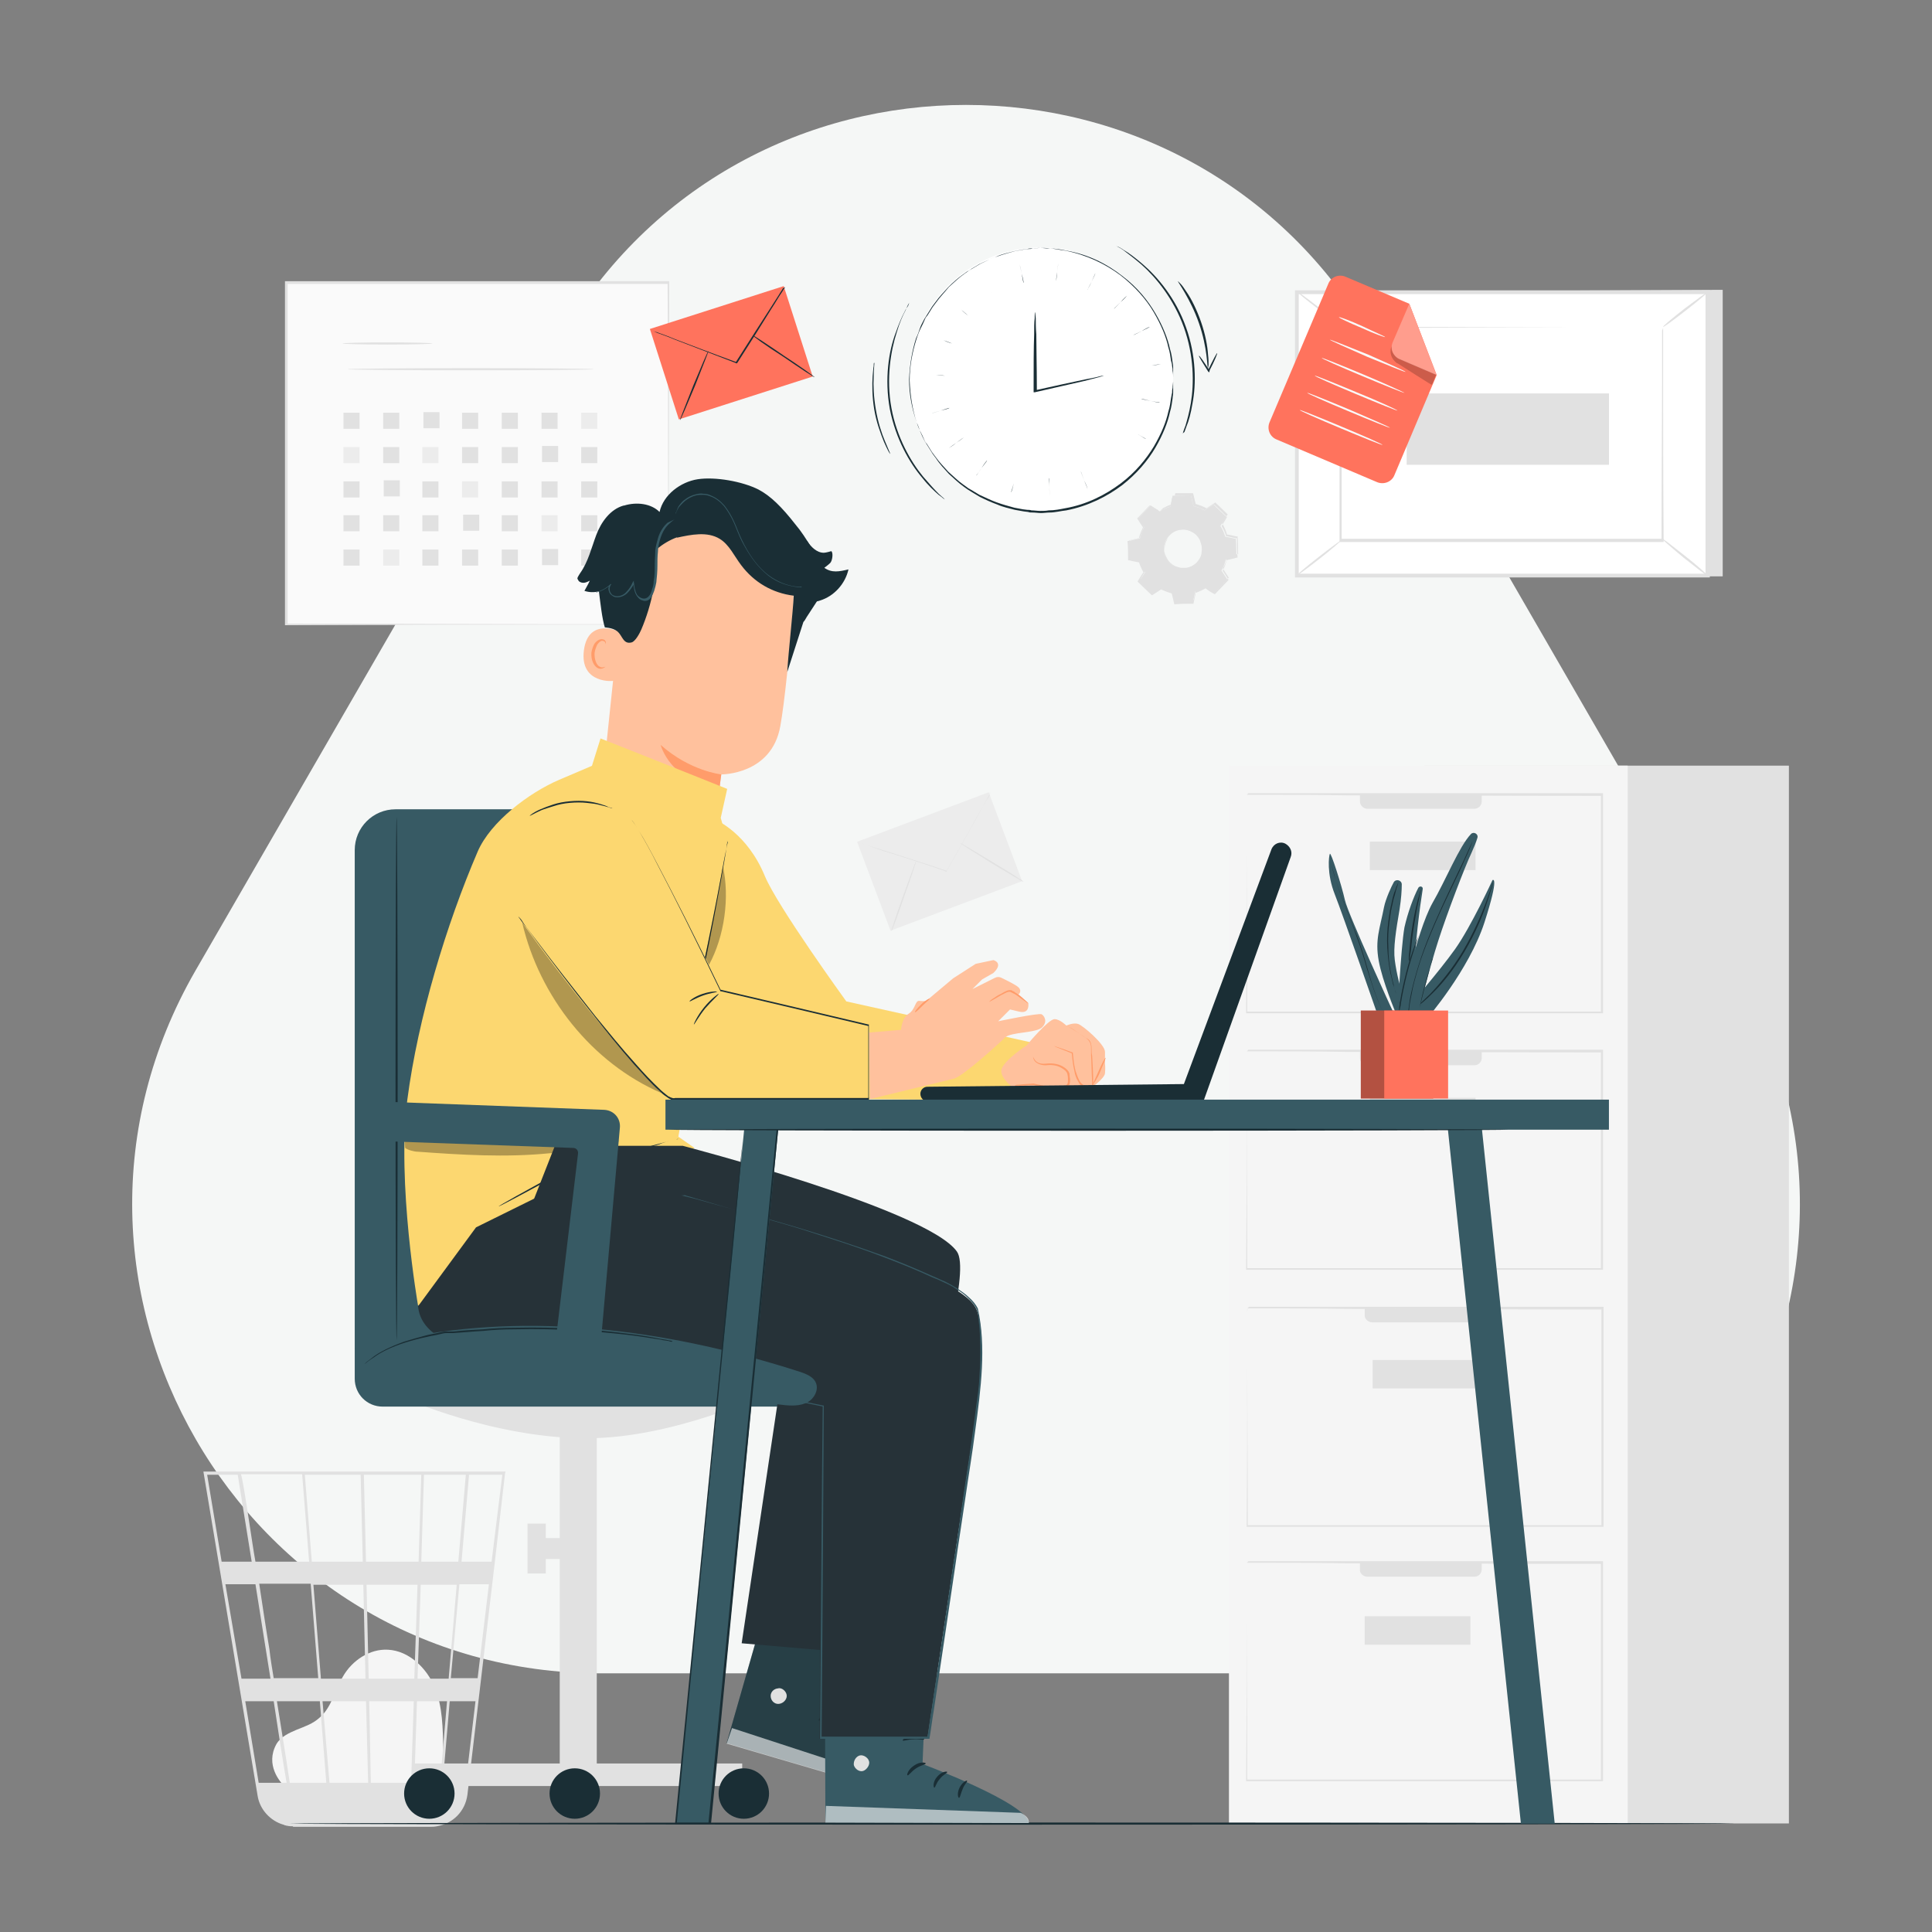 <?xml version="1.0" encoding="utf-8"?>
<!-- Generator: Adobe Illustrator 27.7.0, SVG Export Plug-In . SVG Version: 6.00 Build 0)  -->
<svg version="1.1" id="Layer_1" xmlns="http://www.w3.org/2000/svg" xmlns:xlink="http://www.w3.org/1999/xlink" x="0px" y="0px"
	 viewBox="0 0 360 360" style="enable-background:new 0 0 360 360;" xml:space="preserve">
<rect x="0" y="0" width="360" height="360" fill="#808080" stroke="none"/>
<style type="text/css">
	.st0{fill:#F5F7F6;}
	.st1{fill:#E1E1E1;}
	.st2{fill:#FFFFFF;}
	.st3{fill:#F5F5F5;}
	.st4{fill:#FAFAFA;}
	.st5{fill:#ECECEC;}
	.st6{fill:#1A2E35;}
	.st7{fill:#375A64;}
	.st8{fill:#FF735D;}
	.st9{opacity:0.3;}
	.st10{opacity:0.2;}
	.st11{fill:none;stroke:#FBFBFB;stroke-width:0.658;stroke-miterlimit:10;}
	.st12{fill:#FFC19D;}
	.st13{fill:#FF9C6A;}
	.st14{fill:#FCD770;}
	.st15{opacity:0.6;}
	.st16{fill:#263238;}
</style>
<g>
	<path class="st0" d="M104.4,63.2l-68,117.7C2.9,239.1,44.9,311.8,112,311.8H248c67.2,0,109.1-72.7,75.6-130.9l-68-117.7
		C222,5,138,5,104.4,63.2z"/>
	<g>
		<g>
			<g>
				<g>
					<g>
						<polygon class="st1" points="321,54 321,107.4 244.4,107.4 241.7,54.4 						"/>
					</g>
				</g>
			</g>
			<g>
				<g>
					<g>
						
							<rect x="253.5" y="42.5" transform="matrix(6.123234e-17 -1 1 6.123234e-17 199.119 360.781)" class="st2" width="52.8" height="76.6"/>
					</g>
				</g>
				<g>
					<g>
						<path class="st1" d="M318.6,107.6h-77.3V54.1h77.3V107.6z M242,106.9h75.8V54.8H242V106.9z"/>
					</g>
				</g>
			</g>
			<g>
				<g>
					<g>
						<g>
							<rect x="250" y="61" class="st2" width="60" height="39.7"/>
						</g>
					</g>
				</g>
				<g>
					<g>
						<g>
							<g>
								<path class="st1" d="M309.9,61c0,0-0.1,0-0.3,0c-0.2,0-0.5,0-0.9,0c-0.8,0-1.9,0-3.3,0c-2.9,0-7.1,0-12.4,0
									c-10.6,0-25.6,0.1-43.2,0.1l0.2-0.2c0,12.1,0,25.6,0,39.7v0l-0.2-0.2c22.6,0,43.5,0,60,0l-0.2,0.2c0-12.1,0.1-22,0.1-28.9
									c0-3.4,0-6.1,0-8c0-0.9,0-1.6,0-2.1C309.9,61.2,309.9,61,309.9,61s0,0.2,0,0.7c0,0.5,0,1.2,0,2.1c0,1.8,0,4.5,0,8
									c0,6.9,0,16.9,0.1,29l0,0.2l-0.2,0c-16.5,0-37.4,0-60,0l-0.2,0v-0.2v0c0-14.1,0-27.6,0-39.7l0-0.2l0.2,0
									c17.7,0,32.7,0.1,43.3,0.1c5.3,0,9.4,0,12.3,0c1.4,0,2.5,0,3.3,0c0.4,0,0.6,0,0.8,0C309.9,61,309.9,61,309.9,61z"/>
							</g>
						</g>
					</g>
				</g>
			</g>
			<g>
				<g>
					<g>
						<g>
							<path class="st1" d="M241.7,54.3c0,0,0.5,0.3,1.3,0.9c0.8,0.6,1.9,1.4,3,2.3c1.2,0.9,2.2,1.8,2.9,2.4
								c0.7,0.7,1.1,1.1,1.1,1.1c-0.1,0.1-1.9-1.4-4.2-3.3C243.4,55.9,241.6,54.4,241.7,54.3z"/>
						</g>
					</g>
				</g>
			</g>
			<g>
				<g>
					<g>
						<g>
							<path class="st1" d="M318.2,54.4c0.1,0.1-1.7,1.6-4,3.4c-2.3,1.8-4.2,3.2-4.3,3.1c-0.1-0.1,1.7-1.6,4-3.4
								C316.3,55.7,318.2,54.3,318.2,54.4z"/>
						</g>
					</g>
				</g>
			</g>
			<g>
				<g>
					<g>
						<g>
							<path class="st2" d="M318.2,107.3c-2.8-2.3-5.7-4.6-8.5-6.9"/>
						</g>
					</g>
				</g>
				<g>
					<g>
						<g>
							<g>
								<path class="st1" d="M309.6,100.3c0.1-0.1,2,1.4,4.4,3.3c2.4,1.9,4.2,3.5,4.1,3.6c-0.1,0.1-2-1.4-4.4-3.3
									C311.4,102,309.6,100.4,309.6,100.3z"/>
							</g>
						</g>
					</g>
				</g>
			</g>
			<g>
				<g>
					<g>
						<g>
							<path class="st1" d="M241.7,107.2c-0.1-0.1,1.7-1.6,4-3.4c2.3-1.8,4.2-3.2,4.2-3.1s-1.7,1.6-4,3.4
								C243.6,105.9,241.7,107.3,241.7,107.2z"/>
						</g>
					</g>
				</g>
			</g>
			<g>
				<g>
					<g>
						
							<rect x="274.4" y="61.1" transform="matrix(6.123234e-17 -1 1 6.123234e-17 201.012 361.005)" class="st1" width="13.3" height="37.7"/>
					</g>
				</g>
			</g>
		</g>
		<g>
			<g>
				<g>
					
						<rect x="265.4" y="142.7" transform="matrix(-1 -1.224647e-16 1.224647e-16 -1 598.734 482.469)" class="st1" width="67.9" height="197.1"/>
				</g>
			</g>
			<g>
				<g>
					
						<rect x="229" y="142.7" transform="matrix(-1 -1.224647e-16 1.224647e-16 -1 532.297 482.469)" class="st3" width="74.3" height="197.1"/>
				</g>
			</g>
			<g>
				<g>
					<g>
						<path class="st1" d="M254.8,293.8h19.9c0.8,0,1.4-0.6,1.4-1.4v-1.2h-22.7v1.2C253.3,293.1,254,293.8,254.8,293.8z"/>
					</g>
				</g>
				<g>
					<g>
						<g>
							<path class="st1" d="M232.3,291.2c0,0,0,0.2,0,0.7c0,0.5,0,1.2,0,2.1c0,1.9,0,4.6,0,8.1c0,7.1,0,17.3-0.1,29.7l0,0.1l0.1,0
								c18,0,41.1,0,66.2,0h0h0.2l0-0.2c0-14.4,0-28.1,0-40.6l0-0.2l-0.2,0c-19.5,0-36.1,0-47.8,0c-5.8,0-10.5,0-13.6,0
								c-1.6,0-2.8,0-3.6,0c-0.4,0-0.7,0-0.9,0C232.4,291.2,232.3,291.2,232.3,291.2s0.1,0,0.3,0c0.2,0,0.5,0,0.9,0
								c0.8,0,2.1,0,3.6,0c3.2,0,7.8,0,13.7,0.1c11.7,0,28.2,0.1,47.7,0.1l-0.2-0.2c0,12.5,0,26.2,0,40.6l0.2-0.2h0
								c-25.2,0-48.3,0-66.2,0l0.1,0.1c0-12.4-0.1-22.6-0.1-29.6c0-3.5,0-6.3,0-8.2c0-0.9,0-1.6,0-2.1
								C232.3,291.4,232.3,291.2,232.3,291.2z"/>
						</g>
					</g>
				</g>
				<g>
					<g>
						
							<rect x="254.2" y="301.1" transform="matrix(-1 -1.224647e-16 1.224647e-16 -1 528.189 607.568)" class="st1" width="19.7" height="5.3"/>
					</g>
				</g>
			</g>
			<g>
				<g>
					<g>
						<path class="st1" d="M255.7,246.4h19.9c0.8,0,1.4-0.6,1.4-1.4v-1.2h-22.7v1.2C254.2,245.7,254.9,246.4,255.7,246.4z"/>
					</g>
				</g>
				<g>
					<g>
						<g>
							<path class="st1" d="M232.4,243.8c0,0,0,0.2,0,0.7c0,0.5,0,1.2,0,2.1c0,1.9,0,4.6,0,8.1c0,7.1,0,17.3-0.1,29.7l0,0.1l0.1,0
								c18,0,41.1,0,66.2,0h0h0.2l0-0.2c0-14.4,0-28.1,0-40.6l0-0.2l-0.2,0c-19.5,0-36.1,0-47.8,0c-5.8,0-10.5,0-13.6,0
								c-1.6,0-2.8,0-3.6,0c-0.4,0-0.7,0-0.9,0C232.5,243.8,232.4,243.8,232.4,243.8s0.1,0,0.3,0c0.2,0,0.5,0,0.9,0
								c0.8,0,2.1,0,3.6,0c3.2,0,7.8,0,13.7,0.1c11.7,0,28.2,0.1,47.7,0.1l-0.2-0.2c0,12.5,0,26.2,0,40.6l0.2-0.2h0
								c-25.2,0-48.3,0-66.2,0l0.1,0.1c0-12.4-0.1-22.6-0.1-29.6c0-3.5,0-6.3,0-8.2c0-0.9,0-1.6,0-2.1
								C232.5,244,232.4,243.8,232.4,243.8z"/>
						</g>
					</g>
				</g>
				<g>
					<g>
						
							<rect x="255.7" y="253.4" transform="matrix(-1 -1.224647e-16 1.224647e-16 -1 531.173 512.109)" class="st1" width="19.7" height="5.3"/>
					</g>
				</g>
			</g>
			<g>
				<g>
					<g>
						<path class="st1" d="M254.8,150.7h19.9c0.8,0,1.4-0.6,1.4-1.4v-1.2h-22.7v1.2C253.4,150,254,150.7,254.8,150.7z"/>
					</g>
				</g>
				<g>
					<g>
						<g>
							<path class="st1" d="M232.3,148.1c0,0,0,0.2,0,0.7c0,0.5,0,1.2,0,2.1c0,1.9,0,4.6,0,8.1c0,7.1,0,17.3-0.1,29.7l0,0.1l0.1,0
								c18,0,41.1,0,66.2,0h0h0.2l0-0.2c0-14.4,0-28.1,0-40.6l0-0.2l-0.2,0c-19.5,0-36.1,0-47.8,0c-5.8,0-10.5,0-13.6,0
								c-1.6,0-2.8,0-3.6,0c-0.4,0-0.7,0-0.9,0C232.4,148.1,232.3,148.1,232.3,148.1s0.1,0,0.3,0c0.2,0,0.5,0,0.9,0
								c0.8,0,2.1,0,3.6,0c3.2,0,7.8,0,13.7,0.1c11.7,0,28.2,0.1,47.7,0.1l-0.2-0.2c0,12.5,0,26.2,0,40.6l0.2-0.2h0
								c-25.2,0-48.3,0-66.2,0l0.1,0.1c0-12.4-0.1-22.6-0.1-29.6c0-3.5,0-6.3,0-8.2c0-0.9,0-1.6,0-2.1
								C232.3,148.3,232.3,148.1,232.3,148.1z"/>
						</g>
					</g>
				</g>
				<g>
					<g>
						
							<rect x="255.2" y="156.7" transform="matrix(-1 -1.224647e-16 1.224647e-16 -1 530.15 318.822)" class="st1" width="19.7" height="5.3"/>
					</g>
				</g>
			</g>
			<g>
				<g>
					<g>
						<path class="st1" d="M254.8,198.5h19.9c0.8,0,1.4-0.6,1.4-1.4v-1.2h-22.7v1.2C253.4,197.9,254,198.5,254.8,198.5z"/>
					</g>
				</g>
				<g>
					<g>
						<g>
							<path class="st1" d="M232.3,195.9c0,0,0,0.2,0,0.7c0,0.5,0,1.2,0,2.1c0,1.9,0,4.6,0,8.1c0,7.1,0,17.3-0.1,29.7l0,0.1l0.1,0
								c18,0,41.1,0,66.2,0h0h0.2l0-0.2c0-14.4,0-28.1,0-40.6l0-0.2l-0.2,0c-19.5,0-36.1,0-47.8,0c-5.8,0-10.5,0-13.6,0
								c-1.6,0-2.8,0-3.6,0c-0.4,0-0.7,0-0.9,0C232.4,195.9,232.3,195.9,232.3,195.9s0.1,0,0.3,0c0.2,0,0.5,0,0.9,0
								c0.8,0,2.1,0,3.6,0c3.2,0,7.8,0,13.7,0.1c11.7,0,28.2,0.1,47.7,0.1l-0.2-0.2c0,12.5,0,26.2,0,40.6l0.2-0.2h0
								c-25.2,0-48.3,0-66.2,0l0.1,0.1c0-12.4-0.1-22.6-0.1-29.6c0-3.5,0-6.3,0-8.2c0-0.9,0-1.6,0-2.1
								C232.3,196.2,232.3,195.9,232.3,195.9z"/>
						</g>
					</g>
				</g>
				<g>
					<g>
						
							<rect x="255.2" y="204.6" transform="matrix(-1 -1.224647e-16 1.224647e-16 -1 530.15 414.457)" class="st1" width="19.7" height="5.3"/>
					</g>
				</g>
			</g>
		</g>
		<g>
			<g>
				<g>
					<g>
						<g>
							<g>
								<rect x="53.3" y="52.7" class="st4" width="71.2" height="63.7"/>
							</g>
						</g>
					</g>
				</g>
				<g>
					<g>
						<g>
							<g>
								<g>
									<path class="st1" d="M124.5,116.4c0,0,0-0.4,0-1.2c0-0.8,0-1.9,0-3.4c0-3,0-7.4,0-12.9c0-11.1,0-27-0.1-46.2l0.2,0.2
										c-20.5,0-45,0-71.2,0h0l0.2-0.2c0,23.2,0,45,0,63.7l-0.2-0.2c21.2,0,39,0.1,51.5,0.1c6.2,0,11.2,0,14.5,0c1.7,0,3,0,3.8,0
										c0.4,0,0.8,0,1,0C124.4,116.4,124.5,116.4,124.5,116.4s-0.1,0-0.3,0c-0.2,0-0.6,0-1,0c-0.9,0-2.1,0-3.8,0
										c-3.4,0-8.3,0-14.5,0c-12.5,0-30.3,0-51.6,0.1l-0.2,0v-0.2c0-18.7,0-40.5,0-63.7v-0.2h0.2h0c26.2,0,50.7,0,71.2,0h0.2
										l0,0.2c0,19.2-0.1,35.1-0.1,46.3c0,5.6,0,9.9,0,12.9c0,1.5,0,2.6,0,3.4C124.5,116,124.5,116.4,124.5,116.4z"/>
								</g>
							</g>
						</g>
					</g>
				</g>
			</g>
			<g>
				<g>
					<g>
						<g>
							<g>
								<path class="st1" d="M80.6,64c0,0.1-3.7,0.2-8.4,0.2c-4.6,0-8.4-0.1-8.4-0.2c0-0.1,3.7-0.2,8.4-0.2
									C76.8,63.8,80.6,63.9,80.6,64z"/>
							</g>
						</g>
					</g>
				</g>
			</g>
			<g>
				<g>
					<g>
						<g>
							<g>
								<path class="st1" d="M110.7,68.8c0,0.1-10.3,0.2-23,0.2c-12.7,0-23-0.1-23-0.2c0-0.1,10.3-0.2,23-0.2
									C100.5,68.6,110.7,68.7,110.7,68.8z"/>
							</g>
						</g>
					</g>
				</g>
			</g>
			<g>
				<g>
					<g>
						<g>
							<rect x="64" y="76.9" class="st1" width="3" height="3"/>
						</g>
					</g>
				</g>
			</g>
			<g>
				<g>
					<g>
						<g>
							<rect x="71.4" y="76.9" class="st1" width="3" height="3"/>
						</g>
					</g>
				</g>
			</g>
			<g>
				<g>
					<g>
						<g>
							<rect x="78.9" y="76.8" class="st1" width="3" height="3"/>
						</g>
					</g>
				</g>
			</g>
			<g>
				<g>
					<g>
						<g>
							<rect x="86.1" y="76.9" class="st1" width="3" height="3"/>
						</g>
					</g>
				</g>
			</g>
			<g>
				<g>
					<g>
						<g>
							<rect x="93.5" y="76.9" class="st1" width="3" height="3"/>
						</g>
					</g>
				</g>
			</g>
			<g>
				<g>
					<g>
						<g>
							<rect x="100.9" y="76.9" class="st1" width="3" height="3"/>
						</g>
					</g>
				</g>
			</g>
			<g>
				<g>
					<g>
						<g>
							<rect x="108.3" y="76.9" class="st5" width="3" height="3"/>
						</g>
					</g>
				</g>
			</g>
			<g>
				<g>
					<g>
						<g>
							<rect x="64" y="83.3" class="st5" width="3" height="3"/>
						</g>
					</g>
				</g>
			</g>
			<g>
				<g>
					<g>
						<g>
							<rect x="71.4" y="83.3" class="st1" width="3" height="3"/>
						</g>
					</g>
				</g>
			</g>
			<g>
				<g>
					<g>
						<g>
							<rect x="78.7" y="83.3" class="st5" width="3" height="3"/>
						</g>
					</g>
				</g>
			</g>
			<g>
				<g>
					<g>
						<g>
							<rect x="86.1" y="83.3" class="st1" width="3" height="3"/>
						</g>
					</g>
				</g>
			</g>
			<g>
				<g>
					<g>
						<g>
							<rect x="93.5" y="83.3" class="st1" width="3" height="3"/>
						</g>
					</g>
				</g>
			</g>
			<g>
				<g>
					<g>
						<g>
							<rect x="101" y="83.1" class="st1" width="3" height="3"/>
						</g>
					</g>
				</g>
			</g>
			<g>
				<g>
					<g>
						<g>
							<rect x="108.3" y="83.3" class="st1" width="3" height="3"/>
						</g>
					</g>
				</g>
			</g>
			<g>
				<g>
					<g>
						<g>
							<rect x="64" y="89.7" class="st1" width="3" height="3"/>
						</g>
					</g>
				</g>
			</g>
			<g>
				<g>
					<g>
						<g>
							<rect x="71.5" y="89.5" class="st1" width="3" height="3"/>
						</g>
					</g>
				</g>
			</g>
			<g>
				<g>
					<g>
						<g>
							<rect x="78.7" y="89.7" class="st1" width="3" height="3"/>
						</g>
					</g>
				</g>
			</g>
			<g>
				<g>
					<g>
						<g>
							<rect x="86.1" y="89.7" class="st5" width="3" height="3"/>
						</g>
					</g>
				</g>
			</g>
			<g>
				<g>
					<g>
						<g>
							<rect x="93.5" y="89.7" class="st1" width="3" height="3"/>
						</g>
					</g>
				</g>
			</g>
			<g>
				<g>
					<g>
						<g>
							<rect x="100.9" y="89.7" class="st1" width="3" height="3"/>
						</g>
					</g>
				</g>
			</g>
			<g>
				<g>
					<g>
						<g>
							<rect x="108.3" y="89.7" class="st1" width="3" height="3"/>
						</g>
					</g>
				</g>
			</g>
			<g>
				<g>
					<g>
						<g>
							<rect x="64" y="96" class="st1" width="3" height="3"/>
						</g>
					</g>
				</g>
			</g>
			<g>
				<g>
					<g>
						<g>
							<rect x="71.4" y="96" class="st1" width="3" height="3"/>
						</g>
					</g>
				</g>
			</g>
			<g>
				<g>
					<g>
						<g>
							<rect x="78.7" y="96" class="st1" width="3" height="3"/>
						</g>
					</g>
				</g>
			</g>
			<g>
				<g>
					<g>
						<g>
							<rect x="86.3" y="95.9" class="st1" width="3" height="3"/>
						</g>
					</g>
				</g>
			</g>
			<g>
				<g>
					<g>
						<g>
							<rect x="93.5" y="96" class="st1" width="3" height="3"/>
						</g>
					</g>
				</g>
			</g>
			<g>
				<g>
					<g>
						<g>
							<rect x="100.9" y="96" class="st5" width="3" height="3"/>
						</g>
					</g>
				</g>
			</g>
			<g>
				<g>
					<g>
						<g>
							<rect x="108.3" y="96" class="st1" width="3" height="3"/>
						</g>
					</g>
				</g>
			</g>
			<g>
				<g>
					<g>
						<g>
							<rect x="64" y="102.4" class="st1" width="3" height="3"/>
						</g>
					</g>
				</g>
			</g>
			<g>
				<g>
					<g>
						<g>
							<rect x="71.4" y="102.4" class="st5" width="3" height="3"/>
						</g>
					</g>
				</g>
			</g>
			<g>
				<g>
					<g>
						<g>
							<rect x="78.7" y="102.4" class="st1" width="3" height="3"/>
						</g>
					</g>
				</g>
			</g>
			<g>
				<g>
					<g>
						<g>
							<rect x="86.1" y="102.4" class="st1" width="3" height="3"/>
						</g>
					</g>
				</g>
			</g>
			<g>
				<g>
					<g>
						<g>
							<rect x="93.5" y="102.4" class="st1" width="3" height="3"/>
						</g>
					</g>
				</g>
			</g>
			<g>
				<g>
					<g>
						<g>
							<rect x="101" y="102.3" class="st1" width="3" height="3"/>
						</g>
					</g>
				</g>
			</g>
			<g>
				<g>
					<g>
						<g>
							<rect x="108.3" y="102.4" class="st1" width="3" height="3"/>
						</g>
					</g>
				</g>
			</g>
		</g>
		<g>
			<g>
				<g>
					<g>
						
							<rect x="162" y="151.6" transform="matrix(0.936 -0.352 0.352 0.936 -45.289 71.978)" class="st5" width="26.2" height="17.7"/>
					</g>
				</g>
			</g>
			<g>
				<g>
					<g>
						<g>
							<g>
								<path class="st1" d="M184.5,147.7c0,0,0,0.1-0.1,0.3c-0.1,0.2-0.3,0.5-0.5,0.9c-0.4,0.8-1,1.8-1.7,3.1
									c-1.5,2.7-3.5,6.3-5.8,10.3l0,0.1l-0.1,0c-0.1,0-0.1,0-0.2-0.1c-4.4-1.5-8.4-2.8-11.4-3.7c-1.4-0.5-2.6-0.9-3.4-1.2
									c-0.4-0.1-0.7-0.2-0.9-0.3c-0.2-0.1-0.3-0.1-0.3-0.1c0,0,0.1,0,0.3,0.1c0.2,0.1,0.6,0.2,0.9,0.3c0.8,0.3,2,0.6,3.5,1.1
									c2.9,0.9,7,2.2,11.4,3.7c0.1,0,0.2,0,0.2,0.1l-0.1,0.1c2.3-4,4.3-7.6,5.8-10.3c0.7-1.3,1.4-2.3,1.8-3.1
									c0.2-0.3,0.4-0.6,0.5-0.8C184.4,147.8,184.4,147.7,184.5,147.7z"/>
							</g>
						</g>
					</g>
				</g>
			</g>
			<g>
				<g>
					<g>
						<g>
							<path class="st1" d="M166.1,173.5c-0.1,0,0.9-3,2.2-6.6c1.3-3.6,2.4-6.6,2.4-6.5c0.1,0-0.9,3-2.2,6.6
								C167.3,170.6,166.2,173.5,166.1,173.5z"/>
						</g>
					</g>
				</g>
			</g>
			<g>
				<g>
					<g>
						<g>
							<path class="st1" d="M178.9,157.1c0-0.1,2.7,1.5,6,3.5c3.3,2,5.9,3.6,5.8,3.7c0,0.1-2.7-1.5-6-3.5
								C181.5,158.8,178.8,157.1,178.9,157.1z"/>
						</g>
					</g>
				</g>
			</g>
		</g>
		<g>
			<g>
				<g>
					<g>
						<g>
							<path class="st1" d="M216.1,95.3c0.6-0.4,1.3-0.7,2-0.9l0.4-2l3.4-0.1l0.5,2c0.7,0.2,1.4,0.4,2,0.8l1.7-1.1l2.4,2.3l-1.1,1.7
								c0.4,0.6,0.7,1.3,0.9,2l2,0.4l0.1,3.4l-2,0.5c-0.2,0.7-0.4,1.4-0.8,2l1.1,1.7l-2.3,2.4l-1.7-1.1c-0.6,0.4-1.3,0.7-2,0.9
								l-0.4,2l-3.4,0.1l-0.5-2c-0.7-0.2-1.4-0.4-2-0.8l-1.7,1.1l-2.4-2.3l1.1-1.7c-0.4-0.6-0.7-1.3-0.9-2l-2-0.4l-0.1-3.4l2-0.5
								c0.2-0.7,0.4-1.4,0.8-2l-1.1-1.7l2.3-2.4L216.1,95.3L216.1,95.3z M217.9,99.8c-1.4,1.4-1.3,3.7,0.1,5.1
								c1.4,1.4,3.7,1.3,5.1-0.1c1.4-1.4,1.3-3.7-0.1-5.1S219.3,98.3,217.9,99.8z"/>
						</g>
					</g>
				</g>
			</g>
			<g>
				<g>
					<g>
						<g>
							<g>
								<path class="st1" d="M217.9,99.8c0,0,0.2-0.3,0.7-0.6c0.5-0.3,1.3-0.7,2.4-0.6c0.5,0.1,1.1,0.2,1.6,0.6
									c0.5,0.3,1,0.8,1.3,1.5c0.2,0.3,0.3,0.7,0.3,1c0.1,0.4,0.1,0.7,0,1.1c-0.1,0.8-0.4,1.5-1,2.1c-0.6,0.6-1.3,1-2,1.1
									c-0.4,0.1-0.7,0.1-1.1,0c-0.4,0-0.7-0.1-1-0.3c-0.6-0.3-1.1-0.7-1.5-1.2c-0.4-0.5-0.5-1.1-0.6-1.6c-0.1-1,0.2-1.9,0.5-2.4
									C217.6,100,217.9,99.8,217.9,99.8c0,0-0.2,0.2-0.5,0.7c-0.3,0.5-0.6,1.3-0.4,2.3c0.1,0.5,0.3,1,0.6,1.5
									c0.3,0.5,0.8,0.9,1.4,1.2c0.3,0.1,0.6,0.2,1,0.3c0.3,0,0.7,0,1.1,0c0.7-0.1,1.4-0.5,1.9-1c0.5-0.6,0.9-1.2,0.9-2
									c0.1-0.4,0-0.7,0-1.1c-0.1-0.3-0.2-0.7-0.3-1c-0.3-0.6-0.7-1.1-1.2-1.4c-0.5-0.3-1-0.5-1.5-0.6c-1-0.1-1.8,0.2-2.3,0.5
									C218.1,99.5,217.9,99.8,217.9,99.8z"/>
							</g>
						</g>
					</g>
				</g>
			</g>
			<g>
				<g>
					<g>
						<g>
							<g>
								<path class="st1" d="M216.1,95.3c0,0,0,0-0.1-0.1c-0.1,0-0.2-0.1-0.3-0.2c-0.3-0.2-0.7-0.4-1.3-0.8l0,0
									c-0.6,0.6-1.4,1.4-2.3,2.4l0-0.1c0.3,0.5,0.7,1.1,1.1,1.7l0,0l0,0c-0.3,0.6-0.6,1.3-0.8,2l0,0l0,0c-0.6,0.2-1.3,0.3-2,0.5
									l0.1-0.1c0,1.1,0,2.2,0.1,3.4l-0.1-0.1c0.6,0.1,1.3,0.3,2,0.4l0.1,0l0,0c0.2,0.6,0.5,1.3,0.9,2l0,0l0,0
									c-0.3,0.5-0.7,1.1-1,1.7l0-0.1c0.8,0.7,1.6,1.5,2.4,2.3l-0.1,0c0.5-0.3,1.1-0.7,1.7-1.1l0,0l0.1,0c0.6,0.3,1.3,0.6,2,0.8
									l0.1,0l0,0.1c0.2,0.6,0.3,1.3,0.5,2l-0.1-0.1c1.1,0,2.2,0,3.4-0.1l-0.1,0.1c0.1-0.6,0.3-1.3,0.4-2l0-0.1l0.1,0
									c0.7-0.2,1.3-0.5,2-0.9l0,0l0.1,0l0.1,0c0.6,0.4,1.2,0.7,1.7,1.1l-0.1,0c0.8-0.8,1.6-1.6,2.3-2.4l0,0.1
									c-0.4-0.6-0.7-1.1-1.1-1.7l0-0.1l0-0.1c0.4-0.6,0.6-1.3,0.8-2l0-0.1l0.1,0c0.7-0.2,1.3-0.3,2-0.5l-0.1,0.1
									c0-1.1,0-2.3-0.1-3.4l0.1,0.1c-0.7-0.1-1.3-0.3-2-0.4l-0.1,0l0-0.1c-0.2-0.7-0.5-1.4-0.9-2l0,0l0,0c0.4-0.6,0.7-1.2,1.1-1.7
									l0,0.1c-0.8-0.8-1.6-1.6-2.4-2.3l0.1,0c-0.6,0.4-1.2,0.8-1.7,1.1l0,0l0,0c-0.7-0.4-1.4-0.6-2-0.8l0,0l0,0
									c-0.2-0.7-0.3-1.4-0.5-2l0.1,0c-1.3,0-2.4,0-3.4,0l0,0c-0.2,0.8-0.3,1.4-0.4,2l0,0l0,0c-0.7,0.2-1.2,0.4-1.5,0.6
									c-0.2,0.1-0.3,0.1-0.4,0.2C216.1,95.3,216.1,95.3,216.1,95.3c0,0,0,0,0.1-0.1c0.1,0,0.2-0.1,0.4-0.2
									c0.3-0.2,0.8-0.4,1.5-0.6l0,0c0.1-0.5,0.2-1.2,0.4-2l0,0l0,0c0.9,0,2.1,0,3.4-0.1l0,0l0,0c0.2,0.6,0.3,1.3,0.5,2l0,0
									c0.7,0.2,1.4,0.4,2.1,0.8l-0.1,0c0.5-0.4,1.1-0.7,1.7-1.1l0.1,0l0,0c0.8,0.7,1.6,1.5,2.4,2.3l0,0l0,0.1
									c-0.3,0.6-0.7,1.1-1,1.7l0-0.1c0.4,0.6,0.7,1.3,0.9,2l-0.1-0.1c0.7,0.1,1.3,0.3,2,0.4l0.1,0l0,0.1c0,1.1,0,2.2,0.1,3.4
									l0,0.1l-0.1,0c-0.6,0.2-1.3,0.3-2,0.5l0.1-0.1c-0.2,0.7-0.4,1.4-0.8,2.1l0-0.1c0.4,0.6,0.7,1.1,1.1,1.7l0,0.1l-0.1,0.1
									c-0.8,0.8-1.5,1.6-2.3,2.4l-0.1,0.1l-0.1,0c-0.6-0.3-1.2-0.7-1.7-1.1l0.1,0l0,0c-0.7,0.4-1.4,0.7-2,0.9l0.1-0.1
									c-0.1,0.7-0.3,1.4-0.4,2l0,0.1l-0.1,0c-1.2,0-2.3,0-3.4,0.1l-0.1,0l0-0.1c-0.2-0.7-0.3-1.4-0.5-2l0.1,0.1
									c-0.7-0.2-1.5-0.5-2.1-0.8l0.1,0c-0.6,0.4-1.2,0.8-1.7,1.1l-0.1,0l-0.1-0.1c-0.8-0.8-1.7-1.6-2.4-2.3l-0.1-0.1l0-0.1
									c0.4-0.6,0.7-1.2,1.1-1.7l0,0.1c-0.4-0.7-0.7-1.4-0.9-2l0.1,0.1c-0.7-0.1-1.4-0.3-2-0.4l-0.1,0l0-0.1c0-1.2,0-2.3-0.1-3.4
									l0-0.1l0.1,0c0.7-0.2,1.4-0.3,2-0.5l0,0c0.2-0.8,0.5-1.4,0.8-2.1l0,0.1c-0.4-0.6-0.8-1.2-1.1-1.7l0,0l0,0
									c1-1,1.7-1.8,2.3-2.4l0,0l0,0c0.6,0.3,1,0.6,1.3,0.8c0.1,0.1,0.2,0.2,0.3,0.2C216.1,95.3,216.1,95.3,216.1,95.3z"/>
							</g>
						</g>
					</g>
				</g>
			</g>
		</g>
		<g>
			<g>
				<g>
					<g>
						<g>
							<g>
								<path class="st3" d="M53.3,333.1c-1.2-1-3.9-4.3-1.8-8.1c0.8-1.4,2.4-2.1,3.8-2.7c1.5-0.6,3-1.1,4.2-2.2
									c2.3-1.9,2.9-5.2,4.4-7.7c1.7-3,5-5.2,8.4-5c3.9,0.2,7.2,3.4,8.7,7c1.5,3.6,1.5,7.7,1.6,11.6c0,2.2-0.1,4.6-1.7,6.1
									c-1.5,1.4-3.7,1.4-5.7,1.3c-7.1-0.2-14.3-0.4-21.4-0.7"/>
							</g>
						</g>
					</g>
				</g>
			</g>
			<g>
				<g>
					<g>
						<g>
							<g>
								<g>
									<path class="st1" d="M94.2,274.2H37.9l10.1,60.4c0.4,2.6,2.4,4.7,4.8,5.4c0.1,0,0.1,0,0.2,0.1c0.2,0,0.3,0.1,0.5,0.1
										c0.4,0.1,0.8,0.1,1.1,0.1c0,0,0,0,0,0.1l0.3,0c0,0,0,0,0,0h25.1c0.5,0,0.9,0,1.4-0.1c3-0.5,5.3-2.8,5.7-5.9l4.9-41.6
										l0.2-1.7h0l1.9-16.5L94.2,274.2z M83.6,312.8h-5.8l0.6-17.5h6.7L83.6,312.8z M85.6,295.2h5.5l-2.1,17.5h-5L85.6,295.2z
										 M69.1,332.2L68.8,317h8.3l-0.5,15.2H69.1z M60.1,317h8.1l0.4,15.2h-7.2L60.1,317z M60.8,332.2H54
										c-0.6-4.1-1.5-9.5-2.4-15.2h8L60.8,332.2z M59.8,312.8l-1.4-17.5h9.3l0.4,17.5H59.8z M68.7,312.8l-0.4-17.5h9.5l-0.6,17.5
										H68.7z M68.2,291l-0.4-16.2h10.7L78,291H68.2z M67.6,291h-9.5l-1.3-16.2h10.4L67.6,291z M57.6,291h-10
										c-0.4-2.2-0.7-4.4-1-6.3c-1-6.6-1.4-9-1.7-10h11.4L57.6,291z M57.9,295.2l1.4,17.5h-8.3c-0.3-1.8-0.6-3.6-0.8-5.4
										c-0.7-4.1-1.3-8.3-1.9-12.2H57.9z M50.4,312.8H45L42,295.2h5.6C48.5,300.7,49.4,306.7,50.4,312.8z M51,317
										c0.8,5.3,1.6,10.5,2.4,15.2h-5.2L45.7,317H51z M77.2,332.2l0.5-15.2h5.6l-1.3,15.2H77.2z M78.5,291l0.5-16.2h7.8L85.4,291
										H78.5z M44.3,274.8c0.2,1.2,1.2,7.6,2.6,16.2h-5.6l-2.7-16.2H44.3z M86.8,332.2h-4.3l1.3-15.2h4.8L86.8,332.2z M91.6,291
										H86l1.4-16.2h6.2L91.6,291z"/>
								</g>
							</g>
						</g>
					</g>
				</g>
			</g>
		</g>
		<g>
			<g>
				<g>
					<path class="st6" d="M323.3,339.8c0,0.1-60.3,0.2-134.7,0.2c-74.4,0-134.7-0.1-134.7-0.2c0-0.1,60.3-0.2,134.7-0.2
						C263,339.6,323.3,339.7,323.3,339.8z"/>
				</g>
			</g>
		</g>
		<g>
			<g>
				<g>
					<g>
						<g>
							<path class="st7" d="M265.9,189.8c0,0,7.8-9,10.7-17.9c2.9-9,1.5-7.9,1.5-7.9s-4,8.7-7,12.9c-3,4.2-8.4,10.4-8.4,10.4
								L265.9,189.8z"/>
						</g>
					</g>
				</g>
				<g>
					<g>
						<g>
							<path class="st7" d="M264.3,165.4c0.3-0.4,0.9-0.2,0.8,0.3c-0.5,3.1-1.5,10.5-1.5,15.3c0.1,6.2,0,8.6,0,8.6h-3.2
								c0,0,0.6-12.9,1.3-16.8C262.3,170.1,263.4,167.1,264.3,165.4z"/>
						</g>
					</g>
				</g>
				<g>
					<g>
						<g>
							<path class="st7" d="M262.6,188.6c0,0-2-4.3-2.7-9.7c-0.3-2.3,0.2-5.4,0.9-9.5c0.3-2,0.4-3.5,0.4-4.6c0-0.8-1.1-1.1-1.5-0.4
								c-0.4,0.7-1.5,3.1-1.8,4.6c-0.8,4.1-1.7,6.1-1,10c0.7,3.9,3.2,9.8,3.2,9.8L262.6,188.6z"/>
						</g>
					</g>
				</g>
				<g>
					<g>
						<g>
							<path class="st7" d="M259.7,188.8c0,0-8.5-18.4-9.1-21.1s-2.6-9-2.8-8.6c-0.2,0.4-0.6,3.7,0.9,7.5c1.5,3.8,8.1,22.8,8.1,22.8
								h2.9"/>
						</g>
					</g>
				</g>
				<g>
					<g>
						<g>
							<g>
								<path class="st6" d="M263.5,188c0,0,0.1-0.1,0.2-0.2c0.2-0.1,0.4-0.3,0.7-0.5c0.6-0.4,1.4-1.1,2.3-2c1.9-1.8,4.2-4.6,6.2-8
									c2-3.4,3.4-6.7,4.2-9.2c0.4-1.2,0.7-2.2,0.9-2.9c0.1-0.3,0.2-0.6,0.2-0.8c0-0.2,0.1-0.3,0.1-0.3c0,0,0,0.1-0.1,0.3
									c-0.1,0.2-0.2,0.5-0.3,0.8c-0.2,0.7-0.6,1.7-1,2.9c-0.9,2.4-2.3,5.7-4.3,9.1c-2,3.4-4.3,6.1-6.1,8c-0.9,0.9-1.7,1.6-2.2,2.1
									c-0.3,0.2-0.5,0.4-0.6,0.5C263.6,188,263.5,188,263.5,188z"/>
							</g>
						</g>
					</g>
				</g>
				<g>
					<g>
						<g>
							<g>
								<path class="st6" d="M262.6,179.2c0,0,0-0.2,0.1-0.5c0-0.4,0.1-0.9,0.2-1.5c0.1-1.2,0.3-3,0.6-4.8c0.3-1.9,0.6-3.6,0.9-4.8
									c0.1-0.6,0.2-1.1,0.3-1.4c0.1-0.3,0.1-0.5,0.1-0.5c0,0-0.1,0.2-0.2,0.5c-0.1,0.3-0.2,0.8-0.4,1.4c-0.3,1.2-0.7,2.9-1,4.8
									c-0.3,1.9-0.5,3.6-0.6,4.9c-0.1,0.6-0.1,1.1-0.1,1.5C262.6,179,262.6,179.2,262.6,179.2z"/>
							</g>
						</g>
					</g>
				</g>
				<g>
					<g>
						<g>
							<g>
								<path class="st6" d="M260.6,164.3c0,0,0,0.1-0.1,0.2c-0.1,0.2-0.1,0.4-0.3,0.7c-0.1,0.3-0.2,0.7-0.4,1.1
									c-0.1,0.4-0.3,0.9-0.4,1.5c-0.1,0.3-0.1,0.6-0.2,0.9c-0.1,0.3-0.1,0.6-0.2,0.9c-0.1,0.7-0.2,1.4-0.3,2.1
									c-0.2,1.5-0.3,3.1-0.2,4.9c0.1,1.7,0.3,3.4,0.6,4.8c0.2,0.7,0.3,1.4,0.5,2.1c0.1,0.3,0.2,0.6,0.3,0.9
									c0.1,0.3,0.2,0.6,0.3,0.8c0.2,0.5,0.4,1,0.5,1.4c0.2,0.4,0.3,0.8,0.4,1.1c0.1,0.3,0.2,0.5,0.3,0.7c0.1,0.2,0.1,0.2,0.1,0.2
									c0,0,0-0.1-0.1-0.2c-0.1-0.2-0.2-0.4-0.3-0.7c-0.1-0.3-0.3-0.6-0.4-1.1c-0.1-0.4-0.3-0.9-0.5-1.4c-0.1-0.3-0.2-0.6-0.3-0.8
									c-0.1-0.3-0.2-0.6-0.2-0.9c-0.2-0.6-0.3-1.3-0.5-2.1c-0.3-1.5-0.5-3.1-0.5-4.8c-0.1-1.7,0-3.4,0.2-4.8
									c0.1-0.7,0.2-1.4,0.3-2.1c0.1-0.3,0.1-0.6,0.2-0.9c0.1-0.3,0.1-0.6,0.2-0.9c0.1-0.6,0.3-1,0.4-1.5c0.1-0.4,0.2-0.8,0.3-1.1
									c0.1-0.3,0.2-0.5,0.2-0.7C260.6,164.4,260.6,164.3,260.6,164.3z"/>
							</g>
						</g>
					</g>
				</g>
				<g>
					<g>
						<g>
							<g>
								<path class="st6" d="M247.8,159.5C247.8,159.5,247.8,159.5,247.8,159.5c0,0.1,0,0.2,0,0.3c0,0.2,0.1,0.5,0.2,0.9
									c0.2,0.8,0.4,1.9,0.9,3.3c0.4,1.4,1,3,1.7,4.8c0.7,1.8,1.5,3.7,2.2,5.8c0.8,2.1,1.4,4.1,1.9,5.9c0.6,1.8,1.1,3.5,1.6,4.8
									c0.5,1.4,1,2.4,1.3,3.1c0.2,0.4,0.3,0.6,0.4,0.8c0,0.1,0.1,0.2,0.1,0.2c0,0,0,0.1,0,0.1c0,0,0,0,0-0.1
									c0-0.1-0.1-0.1-0.1-0.2c-0.1-0.2-0.2-0.5-0.4-0.8c-0.3-0.7-0.8-1.8-1.3-3.2c-0.5-1.4-1-3-1.5-4.8c-0.5-1.8-1.1-3.8-1.9-5.9
									c-0.8-2.1-1.6-4-2.3-5.8c-0.7-1.8-1.3-3.4-1.7-4.7c-0.4-1.4-0.7-2.5-0.9-3.3c-0.1-0.4-0.2-0.7-0.2-0.9
									C247.8,159.7,247.8,159.6,247.8,159.5C247.8,159.5,247.8,159.5,247.8,159.5z"/>
							</g>
						</g>
					</g>
				</g>
				<g>
					<g>
						<g>
							<g>
								<path class="st7" d="M274.1,155.4c0.5-0.5,1.4,0,1.2,0.7c-0.2,0.7-0.6,1.7-1.1,2.8c-1.2,2.5-4.6,11.4-6.2,16.4
									c-1.6,4.9-3.9,14.1-3.9,14.1l-3.4-0.6c0,0,3.2-15.1,6.2-20.5C269.4,164,271.9,157.7,274.1,155.4z"/>
							</g>
						</g>
					</g>
					<g>
						<g>
							<g>
								<g>
									<path class="st6" d="M267.1,178.4c0,0-0.1,0.1-0.2,0.4c-0.1,0.3-0.2,0.7-0.4,1.2c-0.3,1-0.7,2.4-1.1,3.9
										c-0.4,1.5-0.7,2.9-0.9,3.9c-0.1,0.5-0.2,0.9-0.3,1.2c-0.1,0.3-0.1,0.4-0.1,0.4c0,0,0.1-0.1,0.1-0.4
										c0.1-0.3,0.2-0.7,0.3-1.2c0.3-1,0.6-2.4,1-3.9c0.4-1.5,0.8-2.9,1-3.9c0.1-0.5,0.3-0.9,0.3-1.2
										C267,178.6,267.1,178.4,267.1,178.4z"/>
								</g>
							</g>
						</g>
					</g>
					<g>
						<g>
							<g>
								<g>
									<path class="st6" d="M262.4,189.1C262.4,189.1,262.4,189.1,262.4,189.1c0-0.2,0-0.3,0.1-0.4c0-0.2,0.1-0.6,0.1-1
										c0.1-0.9,0.4-2.2,0.7-3.8c0.4-1.6,0.9-3.5,1.6-5.5c0.7-2,1.6-4.2,2.6-6.5c2-4.6,4.1-8.6,5.4-11.6c0.7-1.5,1.2-2.7,1.5-3.6
										c0.2-0.4,0.3-0.8,0.4-1c0-0.1,0.1-0.2,0.1-0.3c0-0.1,0-0.1,0-0.1c0,0,0,0,0,0.1c0,0.1-0.1,0.1-0.1,0.3
										c-0.1,0.2-0.2,0.6-0.4,1c-0.4,0.8-0.9,2-1.6,3.5c-1.4,3-3.4,7-5.4,11.6c-1,2.3-1.9,4.5-2.6,6.6c-0.7,2.1-1.2,3.9-1.6,5.5
										c-0.4,1.6-0.6,2.9-0.7,3.8c-0.1,0.5-0.1,0.8-0.1,1C262.4,188.9,262.4,189,262.4,189.1C262.4,189.1,262.4,189.1,262.4,189.1
										z"/>
								</g>
							</g>
						</g>
					</g>
					<g>
						<g>
							<g>
								<g>
									<path class="st6" d="M260.7,188.8c0,0,0.1-0.2,0.1-0.6c0.1-0.4,0.2-0.9,0.3-1.6c0.2-1.3,0.6-3.2,1.1-5.2
										c0.5-2,1.1-3.8,1.5-5.1c0.2-0.6,0.4-1.1,0.5-1.5c0.1-0.4,0.2-0.6,0.2-0.6c0,0-0.1,0.2-0.2,0.5c-0.1,0.3-0.4,0.9-0.6,1.5
										c-0.5,1.3-1.1,3.1-1.6,5.1c-0.5,2-0.9,3.9-1.1,5.2c-0.1,0.7-0.2,1.2-0.2,1.6C260.7,188.6,260.7,188.8,260.7,188.8z"/>
								</g>
							</g>
						</g>
					</g>
				</g>
			</g>
			<g>
				<g>
					<g>
						<g>
							
								<rect x="253.6" y="188.4" transform="matrix(-1 -1.224647e-16 1.224647e-16 -1 520.667 393.099)" class="st8" width="13.5" height="16.4"/>
						</g>
					</g>
				</g>
				<g class="st9">
					<g>
						<g>
							
								<rect x="253.6" y="188.4" transform="matrix(-1 -1.224647e-16 1.224647e-16 -1 520.667 393.099)" width="13.5" height="16.4"/>
						</g>
					</g>
				</g>
				<g>
					<g>
						<g>
							
								<rect x="257.9" y="188.4" transform="matrix(-1 -1.224647e-16 1.224647e-16 -1 527.734 393.099)" class="st8" width="11.9" height="16.4"/>
						</g>
					</g>
				</g>
			</g>
		</g>
		<g>
			<g>
				<g>
					<g>
						
							<rect x="123.2" y="56.9" transform="matrix(0.952 -0.305 0.305 0.952 -13.546 44.708)" class="st8" width="26.2" height="17.7"/>
					</g>
				</g>
			</g>
			<g>
				<g>
					<g>
						<g>
							<g>
								<path class="st6" d="M146.3,53.5c0,0,0,0.1-0.2,0.3c-0.1,0.2-0.3,0.5-0.5,0.8c-0.5,0.7-1.1,1.8-1.9,3
									c-1.6,2.6-3.8,6.1-6.3,10l-0.1,0.1l-0.1,0c-0.1,0-0.1-0.1-0.2-0.1c-4.4-1.7-8.3-3.2-11.2-4.3c-1.4-0.6-2.6-1-3.4-1.3
									c-0.4-0.2-0.7-0.3-0.9-0.4c-0.2-0.1-0.3-0.1-0.3-0.1c0,0,0.1,0,0.3,0.1c0.2,0.1,0.5,0.2,0.9,0.3c0.8,0.3,2,0.7,3.4,1.3
									c2.9,1.1,6.8,2.6,11.2,4.2c0.1,0,0.2,0.1,0.2,0.1l-0.1,0c2.5-3.9,4.7-7.4,6.4-10c0.8-1.3,1.5-2.3,1.9-3
									c0.2-0.3,0.4-0.6,0.5-0.8C146.2,53.6,146.3,53.5,146.3,53.5z"/>
							</g>
						</g>
					</g>
				</g>
			</g>
			<g>
				<g>
					<g>
						<g>
							<path class="st6" d="M126.7,78.3c-0.1,0,1.1-2.9,2.5-6.5c1.5-3.6,2.7-6.4,2.8-6.4c0.1,0-1.1,2.9-2.5,6.5
								C128,75.5,126.8,78.3,126.7,78.3z"/>
						</g>
					</g>
				</g>
			</g>
			<g>
				<g>
					<g>
						<g>
							<path class="st6" d="M140.3,62.5c0-0.1,2.6,1.6,5.8,3.8c3.2,2.1,5.7,3.9,5.7,4c0,0.1-2.6-1.6-5.8-3.8
								C142.7,64.4,140.2,62.6,140.3,62.5z"/>
						</g>
					</g>
				</g>
			</g>
		</g>
		<g>
			<g>
				<g>
					<g>
						<g>
							<g>
								<g>
									<g>
										<g>
											<g>
												<path class="st8" d="M256.5,89.8l-18.6-7.9c-1.3-0.5-1.9-2-1.3-3.3l10.9-25.7c0.5-1.3,2-1.9,3.3-1.3l11.8,5l5.1,13.3
													l-7.9,18.7C259.3,89.8,257.8,90.4,256.5,89.8z"/>
											</g>
										</g>
									</g>
								</g>
							</g>
						</g>
					</g>
				</g>
				<g>
					<g>
						<g>
							<g>
								<g>
									<g>
										<g>
											<g>
												<path class="st8" d="M262.6,56.6l-3.1,7.2c-0.5,1.2,0.1,2.6,1.2,3.1l7,3L262.6,56.6z"/>
											</g>
										</g>
									</g>
								</g>
							</g>
						</g>
					</g>
				</g>
				<g class="st10">
					<g>
						<g>
							<g>
								<g>
									<g>
										<g>
											<g>
												<path d="M259.3,64.5c0,0-0.8,1.7,0.9,3.1c0.1,0.1,0.1,0.1,0.2,0.1c0.8,0.5,6.4,4.1,6.4,4c0.1-0.1,0.8-1.9,0.8-1.9l-7-3
													C260.8,66.9,259.1,66.1,259.3,64.5z"/>
											</g>
										</g>
									</g>
								</g>
							</g>
						</g>
					</g>
				</g>
				<g class="st9">
					<g>
						<g>
							<g>
								<g>
									<g>
										<g>
											<g>
												<path class="st2" d="M262.6,56.6l-3.1,7.2c-0.5,1.2,0.1,2.6,1.2,3.1l7,3L262.6,56.6z"/>
											</g>
										</g>
									</g>
								</g>
							</g>
						</g>
					</g>
				</g>
			</g>
			<g>
				<g>
					<g>
						<g>
							<g>
								<g>
									<g>
										<path class="st4" d="M258.1,62.8c0,0.1-2-0.6-4.4-1.7c-2.4-1-4.3-1.9-4.2-2c0-0.1,2,0.6,4.4,1.7
											C256.2,61.9,258.1,62.7,258.1,62.8z"/>
									</g>
								</g>
							</g>
						</g>
					</g>
				</g>
			</g>
			<g>
				<g>
					<g>
						<g>
							<g>
								<g>
									<g>
										<path class="st4" d="M261.9,69.3c0,0.1-3.2-1.2-7.1-2.8c-3.9-1.7-7-3.1-7-3.2c0-0.1,3.2,1.2,7.2,2.8
											C258.8,67.8,262,69.2,261.9,69.3z"/>
									</g>
								</g>
							</g>
						</g>
					</g>
				</g>
			</g>
			<g>
				<g>
					<g>
						<g>
							<g>
								<g>
									<g>
										<path class="st4" d="M261.7,73.2c0,0.1-3.5-1.3-7.8-3.1c-4.3-1.8-7.7-3.3-7.6-3.4c0-0.1,3.5,1.3,7.8,3.1
											C258.4,71.6,261.8,73.2,261.7,73.2z"/>
									</g>
								</g>
							</g>
						</g>
					</g>
				</g>
			</g>
			<g>
				<g>
					<g>
						<g>
							<g>
								<g>
									<g>
										<path class="st4" d="M260.4,76.5c0,0.1-3.5-1.3-7.8-3.1c-4.3-1.8-7.7-3.3-7.6-3.4c0-0.1,3.5,1.3,7.8,3.1
											C257,74.8,260.4,76.4,260.4,76.5z"/>
									</g>
								</g>
							</g>
						</g>
					</g>
				</g>
			</g>
			<g>
				<g>
					<g>
						<g>
							<g>
								<g>
									<g>
										<path class="st4" d="M259,79.7c0,0.1-3.5-1.3-7.8-3.1c-4.3-1.8-7.7-3.3-7.6-3.4c0-0.1,3.5,1.3,7.8,3.1
											C255.6,78.1,259,79.6,259,79.7z"/>
									</g>
								</g>
							</g>
						</g>
					</g>
				</g>
			</g>
			<g>
				<g>
					<g>
						<g>
							<g>
								<g>
									<g>
										<path class="st4" d="M257.6,82.9c0,0.1-3.5-1.3-7.8-3.1c-4.3-1.8-7.7-3.3-7.6-3.4c0-0.1,3.5,1.3,7.8,3.1
											C254.3,81.3,257.7,82.8,257.6,82.9z"/>
									</g>
								</g>
							</g>
						</g>
					</g>
				</g>
			</g>
		</g>
		<g>
			<g>
				<g>
					<g>
						<circle class="st2" cx="194" cy="70.7" r="24.6"/>
					</g>
				</g>
				<g>
					<g>
						<g>
							<path class="st6" d="M218.6,70.7c0,0,0-0.1,0-0.4c0-0.3,0-0.7-0.1-1.2c0-0.3,0-0.5-0.1-0.9c0-0.3-0.1-0.7-0.2-1
								c-0.1-0.7-0.2-1.6-0.5-2.5c-0.4-1.9-1.3-4.1-2.7-6.5c-1.4-2.4-3.5-4.8-6.2-6.9c-2.8-2.1-6.3-3.8-10.3-4.6
								c-1-0.1-2-0.4-3.1-0.4c-0.5,0-1.1-0.1-1.6-0.1c-0.5,0-1.1,0.1-1.6,0.1c-0.3,0-0.5,0-0.8,0.1l-0.8,0.1
								c-0.5,0.1-1.1,0.2-1.6,0.3c-1.1,0.3-2.2,0.5-3.3,1c-1.1,0.4-2.1,0.9-3.2,1.4c-0.5,0.3-1,0.6-1.5,0.9
								c-0.2,0.2-0.5,0.3-0.8,0.5l-0.7,0.5c-1,0.7-1.9,1.5-2.8,2.4c-0.8,0.9-1.7,1.8-2.4,2.8l-0.6,0.8l-0.5,0.8l-0.5,0.8
								c-0.2,0.3-0.3,0.5-0.5,0.8c-0.3,0.6-0.6,1.1-0.8,1.7c-0.2,0.6-0.4,1.2-0.7,1.8c-0.8,2.5-1.2,5.1-1.3,7.7
								c0,2.7,0.5,5.3,1.3,7.7c0.2,0.6,0.4,1.2,0.7,1.8c0.3,0.6,0.6,1.2,0.8,1.7c0.1,0.3,0.3,0.6,0.5,0.8l0.5,0.8l0.5,0.8l0.6,0.8
								c0.7,1,1.6,1.9,2.4,2.8c0.9,0.8,1.8,1.7,2.8,2.4l0.7,0.5c0.2,0.2,0.5,0.3,0.8,0.5c0.5,0.3,1,0.6,1.5,0.9
								c1.1,0.5,2.1,1,3.2,1.4c1.1,0.4,2.2,0.7,3.3,1c0.5,0.1,1.1,0.2,1.6,0.3l0.8,0.1c0.3,0,0.5,0,0.8,0.1c0.5,0,1.1,0.1,1.6,0.1
								c0.5,0,1.1,0,1.6-0.1c1.1,0,2.1-0.2,3.1-0.4c4-0.7,7.5-2.5,10.3-4.6c2.8-2.1,4.8-4.6,6.2-6.9c1.4-2.4,2.3-4.6,2.7-6.5
								c0.3-0.9,0.4-1.8,0.5-2.5c0.1-0.4,0.1-0.7,0.2-1c0-0.3,0-0.6,0.1-0.9c0-0.5,0.1-0.9,0.1-1.2
								C218.6,70.8,218.6,70.7,218.6,70.7s0,0.1,0,0.4c0,0.3,0,0.7,0,1.2c0,0.3,0,0.5,0,0.9c0,0.3-0.1,0.7-0.1,1
								c-0.1,0.7-0.2,1.6-0.5,2.6c-0.4,1.9-1.3,4.2-2.7,6.6c-1.4,2.4-3.5,4.9-6.2,7c-2.8,2.1-6.3,3.9-10.4,4.7
								c-1,0.1-2.1,0.4-3.1,0.4c-0.5,0-1.1,0.1-1.6,0.1c-0.5,0-1.1-0.1-1.6-0.1c-0.3,0-0.6,0-0.8-0.1l-0.8-0.1
								c-0.6-0.1-1.1-0.2-1.7-0.3c-1.1-0.3-2.2-0.5-3.3-1c-1.1-0.4-2.2-0.9-3.2-1.4c-0.5-0.3-1-0.6-1.5-0.9
								c-0.3-0.2-0.5-0.3-0.8-0.5l-0.7-0.5c-1-0.7-1.9-1.6-2.8-2.4c-0.8-0.9-1.7-1.8-2.4-2.9l-0.6-0.8l-0.5-0.8l-0.5-0.8
								c-0.2-0.3-0.3-0.5-0.5-0.8c-0.3-0.6-0.6-1.2-0.8-1.7c-0.2-0.6-0.4-1.2-0.7-1.8c-0.8-2.5-1.2-5.1-1.3-7.8
								c0-2.7,0.5-5.3,1.3-7.8c0.2-0.6,0.4-1.2,0.7-1.8c0.3-0.6,0.6-1.2,0.8-1.7c0.1-0.3,0.3-0.6,0.5-0.8l0.5-0.8l0.5-0.8l0.6-0.8
								c0.7-1,1.6-1.9,2.4-2.9c0.9-0.8,1.8-1.7,2.8-2.4l0.7-0.5c0.2-0.2,0.5-0.3,0.8-0.5c0.5-0.3,1-0.6,1.5-0.9
								c1.1-0.5,2.1-1.1,3.2-1.4c1.1-0.4,2.2-0.7,3.3-1c0.6-0.1,1.1-0.2,1.7-0.3l0.8-0.1c0.3,0,0.6,0,0.8-0.1c0.5,0,1.1-0.1,1.6-0.1
								c0.5,0,1.1,0,1.6,0.1c1.1,0,2.1,0.2,3.1,0.4c4.1,0.7,7.6,2.5,10.4,4.7c2.8,2.1,4.8,4.6,6.2,7c1.4,2.4,2.3,4.7,2.7,6.6
								c0.3,0.9,0.4,1.8,0.5,2.6c0.1,0.4,0.1,0.7,0.1,1c0,0.3,0,0.6,0,0.9c0,0.5,0,0.9,0,1.2C218.6,70.6,218.6,70.7,218.6,70.7z"/>
						</g>
					</g>
				</g>
			</g>
			<g>
				<g>
					<g>
						<path class="st6" d="M205.7,70c0,0-0.3,0.1-1,0.3c-0.7,0.2-1.6,0.4-2.7,0.7c-2.3,0.5-5.6,1.3-9.2,2.1l-0.2,0l0-0.2
							c0-0.2,0-0.5,0-0.7c0-3.9,0-7.3,0.1-9.9c0-1.2,0-2.2,0.1-3c0-0.7,0-1.1,0.1-1.1c0,0,0,0.4,0.1,1.1c0,0.8,0,1.8,0.1,3
							c0,2.5,0.1,6,0.1,9.9c0,0.2,0,0.5,0,0.7l-0.2-0.2c3.6-0.8,6.8-1.5,9.2-2c1.1-0.2,2.1-0.4,2.8-0.6C205.3,70,205.7,70,205.7,70z
							"/>
					</g>
				</g>
			</g>
			<g>
				<g>
					<g>
						<path class="st6" d="M220.4,80.8c0,0,0-0.1,0.1-0.4c0.1-0.3,0.2-0.6,0.4-1.1c0.3-1,0.7-2.4,1-4.2c0.6-3.6,0.6-8.8-1.3-14.1
							c-1.9-5.3-5.2-9.3-7.9-11.7c-1.4-1.2-2.6-2.1-3.4-2.7c-0.4-0.3-0.8-0.5-1-0.6c-0.2-0.1-0.3-0.2-0.3-0.2c0,0,0.1,0.1,0.4,0.2
							c0.2,0.1,0.6,0.3,1,0.6c0.9,0.5,2.1,1.4,3.5,2.6c2.8,2.4,6.2,6.4,8.1,11.8c1.9,5.3,1.9,10.6,1.2,14.2
							c-0.3,1.8-0.7,3.3-1.1,4.2c-0.2,0.5-0.3,0.9-0.4,1.1C220.4,80.7,220.4,80.8,220.4,80.8z"/>
					</g>
				</g>
			</g>
			<g>
				<g>
					<g>
						<path class="st6" d="M225.1,68.7c-0.1,0-0.1-1-0.3-2.5c-0.2-1.6-0.6-3.7-1.4-6c-0.8-2.3-1.8-4.2-2.6-5.6
							c-0.8-1.4-1.4-2.2-1.3-2.2c0,0,0.2,0.2,0.5,0.5c0.3,0.3,0.7,0.9,1.1,1.5c0.9,1.3,1.9,3.3,2.7,5.6c0.8,2.3,1.2,4.5,1.3,6.1
							c0.1,0.8,0.1,1.4,0.1,1.9C225.1,68.5,225.1,68.7,225.1,68.7z"/>
					</g>
				</g>
			</g>
			<g>
				<g>
					<g>
						<path class="st6" d="M169.4,56.4c0,0,0,0.1-0.2,0.4c-0.1,0.2-0.3,0.6-0.5,1.1c-0.5,0.9-1.1,2.3-1.6,4c-1.1,3.4-2,8.6-1,14.1
							c1,5.5,3.6,10,5.9,12.8c1.2,1.4,2.2,2.5,2.9,3.2c0.4,0.4,0.7,0.6,0.9,0.8c0.2,0.2,0.3,0.3,0.3,0.3c0,0-0.1-0.1-0.3-0.2
							c-0.2-0.2-0.5-0.4-0.9-0.7c-0.8-0.7-1.9-1.7-3-3.1c-2.4-2.8-5-7.3-6.1-12.9c-1-5.6-0.2-10.8,1.1-14.2c0.6-1.7,1.2-3.1,1.7-4
							c0.2-0.5,0.5-0.8,0.6-1C169.4,56.6,169.4,56.4,169.4,56.4z"/>
					</g>
				</g>
			</g>
			<g>
				<g>
					<g>
						<path class="st6" d="M162.9,67.6c0.1,0-0.1,1-0.1,2.6c-0.1,1.6,0,3.8,0.4,6.1c0.4,2.4,1.1,4.5,1.7,5.9c0.6,1.5,1,2.3,1,2.4
							c0,0-0.2-0.2-0.4-0.6c-0.2-0.4-0.5-1-0.8-1.7c-0.6-1.5-1.4-3.6-1.8-6c-0.4-2.4-0.4-4.6-0.3-6.2c0.1-0.8,0.1-1.4,0.2-1.9
							C162.8,67.9,162.8,67.6,162.9,67.6z"/>
					</g>
				</g>
			</g>
			<g>
				<g>
					<g>
						<g>
							<path class="st6" d="M214.4,74.7c-0.9-0.2-1.7-0.4-1.7-0.4C212.7,74.4,213.4,74.5,214.4,74.7c0.9,0.2,1.7,0.3,1.7,0.3
								C216,75.1,215.3,74.9,214.4,74.7z"/>
						</g>
					</g>
				</g>
				<g>
					<g>
						<g>
							<path class="st6" d="M212,80.9c-0.8-0.5-1.5-0.9-1.5-0.9S211.2,80.4,212,80.9c0.8,0.5,1.5,0.8,1.5,0.9
								C213.5,81.8,212.8,81.4,212,80.9z"/>
						</g>
					</g>
				</g>
				<g>
					<g>
						<g>
							<path class="st6" d="M207.7,86c-0.6-0.7-1.1-1.3-1.1-1.3C206.6,84.7,207.1,85.3,207.7,86c0.6,0.7,1.1,1.3,1.1,1.3
								C208.8,87.3,208.3,86.7,207.7,86z"/>
						</g>
					</g>
				</g>
				<g>
					<g>
						<g>
							<path class="st6" d="M202,89.5c-0.3-0.9-0.6-1.6-0.6-1.6C201.4,87.8,201.7,88.6,202,89.5c0.4,0.9,0.7,1.6,0.6,1.6
								C202.7,91,202.4,90.3,202,89.5z"/>
						</g>
					</g>
				</g>
				<g>
					<g>
						<g>
							<path class="st6" d="M195.5,90.8c0-0.9-0.1-1.7-0.1-1.7C195.5,89.1,195.5,89.9,195.5,90.8c0.1,0.9,0.1,1.7,0.1,1.7
								C195.6,92.6,195.6,91.8,195.5,90.8z"/>
						</g>
					</g>
				</g>
				<g>
					<g>
						<g>
							<path class="st6" d="M188.9,90c0.3-0.9,0.5-1.6,0.5-1.6C189.4,88.4,189.2,89.1,188.9,90c-0.2,0.9-0.5,1.7-0.5,1.7
								C188.5,91.7,188.7,91,188.9,90z"/>
						</g>
					</g>
				</g>
				<g>
					<g>
						<g>
							<path class="st6" d="M182.9,87.2c0.5-0.8,1-1.4,1-1.4C184,85.8,183.5,86.4,182.9,87.2c-0.5,0.8-1,1.4-1,1.4
								C182,88.6,182.4,87.9,182.9,87.2z"/>
						</g>
					</g>
				</g>
				<g>
					<g>
						<g>
							<path class="st6" d="M178.2,82.5c0.8-0.6,1.4-1,1.4-1C179.6,81.5,179,82,178.2,82.5c-0.7,0.6-1.4,1-1.4,1
								C176.8,83.5,177.5,83,178.2,82.5z"/>
						</g>
					</g>
				</g>
				<g>
					<g>
						<g>
							<path class="st6" d="M175.3,76.5c0.9-0.3,1.6-0.5,1.6-0.5C176.9,76.1,176.2,76.3,175.3,76.5c-0.9,0.3-1.6,0.5-1.6,0.5
								C173.6,77,174.4,76.8,175.3,76.5z"/>
						</g>
					</g>
				</g>
				<g>
					<g>
						<g>
							<path class="st6" d="M174.4,69.9c0.9,0,1.7,0.1,1.7,0.1C176.1,70,175.4,70,174.4,69.9c-0.9,0-1.7,0-1.7,0
								C172.7,69.9,173.5,69.9,174.4,69.9z"/>
						</g>
					</g>
				</g>
				<g>
					<g>
						<g>
							<path class="st6" d="M175.8,63.4c0.9,0.3,1.6,0.6,1.6,0.6S176.6,63.8,175.8,63.4c-0.9-0.3-1.6-0.6-1.6-0.6
								C174.2,62.8,174.9,63.1,175.8,63.4z"/>
						</g>
					</g>
				</g>
				<g>
					<g>
						<g>
							<path class="st6" d="M179.1,57.7c0.7,0.6,1.3,1.1,1.3,1.1C180.4,58.8,179.8,58.4,179.1,57.7c-0.7-0.6-1.3-1.1-1.3-1.1
								C177.8,56.6,178.4,57.1,179.1,57.7z"/>
						</g>
					</g>
				</g>
				<g>
					<g>
						<g>
							<path class="st6" d="M184.2,53.4c0.5,0.8,0.9,1.5,0.9,1.5C185.1,54.9,184.7,54.2,184.2,53.4c-0.5-0.8-0.9-1.5-0.9-1.5
								C183.3,51.9,183.7,52.6,184.2,53.4z"/>
						</g>
					</g>
				</g>
				<g>
					<g>
						<g>
							<path class="st6" d="M190.4,51c0.2,0.9,0.4,1.7,0.3,1.7C190.7,52.6,190.5,51.9,190.4,51c-0.2-0.9-0.4-1.7-0.4-1.7
								C190,49.3,190.2,50,190.4,51z"/>
						</g>
					</g>
				</g>
				<g>
					<g>
						<g>
							<path class="st6" d="M197,50.7c-0.1,0.9-0.2,1.7-0.2,1.7C196.8,52.4,196.8,51.6,197,50.7c0.1-0.9,0.2-1.7,0.2-1.7
								C197.2,49,197.1,49.7,197,50.7z"/>
						</g>
					</g>
				</g>
				<g>
					<g>
						<g>
							<path class="st6" d="M203.4,52.5c-0.4,0.9-0.8,1.5-0.8,1.5C202.6,54.1,202.9,53.4,203.4,52.5c0.4-0.9,0.7-1.6,0.7-1.6
								C204.1,51,203.8,51.7,203.4,52.5z"/>
						</g>
					</g>
				</g>
				<g>
					<g>
						<g>
							<path class="st6" d="M208.8,56.3c-0.7,0.7-1.2,1.2-1.2,1.2C207.6,57.6,208.1,57,208.8,56.3c0.6-0.7,1.2-1.2,1.2-1.2
								C210,55.1,209.5,55.7,208.8,56.3z"/>
						</g>
					</g>
				</g>
				<g>
					<g>
						<g>
							<path class="st6" d="M212.7,61.7c-0.8,0.4-1.5,0.8-1.5,0.7C211.1,62.5,211.8,62.1,212.7,61.7c0.8-0.5,1.5-0.8,1.5-0.8
								C214.2,61,213.5,61.3,212.7,61.7z"/>
						</g>
					</g>
				</g>
				<g>
					<g>
						<g>
							<path class="st6" d="M214.6,68.1c-0.9,0.1-1.7,0.2-1.7,0.2C212.9,68.3,213.7,68.2,214.6,68.1c0.9-0.2,1.7-0.2,1.7-0.2
								C216.3,67.9,215.5,68,214.6,68.1z"/>
						</g>
					</g>
				</g>
			</g>
			<g>
				<g>
					<g>
						<path class="st6" d="M226.8,65.8c0.1,0-0.5,1.5-1.4,3.2c0,0,0,0.1,0,0.1l-0.1,0.3l-0.2-0.2c-1-1.6-1.8-2.9-1.7-2.9
							c0.1-0.1,1,1.2,2,2.8l-0.3,0c0,0,0-0.1,0-0.1C226,67.1,226.7,65.8,226.8,65.8z"/>
					</g>
				</g>
			</g>
		</g>
		<g>
			<g>
				<g>
					<g>
						<path class="st1" d="M75.3,260.5c0,0,16.7,7.5,34,7.5c16.1,0,33.1-8.1,33.1-8.1L75.3,260.5z"/>
					</g>
				</g>
				<g>
					<g>
						<rect x="104.3" y="260.7" class="st1" width="6.9" height="72.2"/>
					</g>
				</g>
				<g>
					<g>
						<g>
							<path class="st11" d="M110.4,274.2"/>
						</g>
					</g>
				</g>
				<g>
					<g>
						<rect x="77.2" y="328.6" class="st1" width="61.1" height="4.2"/>
					</g>
				</g>
				<g>
					<g>
						<path class="st6" d="M84.7,334.2c0,2.6-2.1,4.7-4.7,4.7s-4.7-2.1-4.7-4.7c0-2.6,2.1-4.7,4.7-4.7S84.7,331.6,84.7,334.2z"/>
					</g>
				</g>
				<g>
					<g>
						<path class="st6" d="M111.8,334.2c0,2.6-2.1,4.7-4.7,4.7c-2.6,0-4.7-2.1-4.7-4.7c0-2.6,2.1-4.7,4.7-4.7
							C109.7,329.5,111.8,331.6,111.8,334.2z"/>
					</g>
				</g>
				<g>
					<g>
						<path class="st6" d="M143.3,334.2c0,2.6-2.1,4.7-4.7,4.7c-2.6,0-4.7-2.1-4.7-4.7c0-2.6,2.1-4.7,4.7-4.7
							C141.2,329.5,143.3,331.6,143.3,334.2z"/>
					</g>
				</g>
				<g>
					<g>
						<rect x="100" y="286.6" class="st1" width="9.4" height="3.9"/>
					</g>
				</g>
				<g>
					<g>
						<rect x="98.3" y="283.9" class="st1" width="3.4" height="9.3"/>
					</g>
				</g>
			</g>
			<g>
				<g>
					<g>
						<path class="st7" d="M101.6,251.4H66.1v-93c0-4.2,3.4-7.6,7.6-7.6h28V251.4z"/>
					</g>
				</g>
				<g>
					<g>
						<g>
							<path class="st6" d="M73.9,249.8c-0.1,0-0.2-21.8-0.2-48.8c0-26.9,0.1-48.8,0.2-48.8c0.1,0,0.2,21.8,0.2,48.8
								C74.1,228,74,249.8,73.9,249.8z"/>
						</g>
					</g>
				</g>
			</g>
			<g>
				<g>
					<path class="st7" d="M154.2,262.1H71.3c-2.9,0-5.2-2.3-5.2-5.2v-5.7h88.1V262.1z"/>
				</g>
			</g>
			<g>
				<g>
					<g>
						<g>
							<g>
								<g>
									<g>
										<g>
											<g>
												<g>
													<g>
														<g>
															<g>
																<g>
																	<g>
																		<g>
																			<path class="st12" d="M115.9,110.9l-3.8,36.4c-0.6,6.2-0.3,15.4,9.5,16l0,0c8.6-0.1,11.6-8,12.2-13.7
																				c0.3-2.7,0.5-5,0.6-5.3c0,0,9.4,0.1,11-9c0.8-4.4,1.7-13.6,2.4-21.9c0.8-8.9-5.5-17-14.3-18.4l-0.9-0.1
																				C122.9,93.7,116.7,101.3,115.9,110.9z"/>
																		</g>
																	</g>
																</g>
															</g>
														</g>
													</g>
												</g>
											</g>
										</g>
									</g>
								</g>
							</g>
						</g>
					</g>
				</g>
				<g>
					<g>
						<g>
							<g>
								<g>
									<g>
										<g>
											<g>
												<g>
													<g>
														<g>
															<g>
																<g>
																	<g>
																		<g>
																			<path class="st13" d="M134.4,144.3c0,0-5.8-0.6-11.3-5.5c0,0,1.8,7.1,11,7.8L134.4,144.3z"/>
																		</g>
																	</g>
																</g>
															</g>
														</g>
													</g>
												</g>
											</g>
										</g>
									</g>
								</g>
							</g>
						</g>
					</g>
				</g>
				<g>
					<g>
						<g>
							<g>
								<g>
									<g>
										<g>
											<g>
												<g>
													<g>
														<path class="st12" d="M115.6,117.8c-0.1-0.1-6-2.9-6.8,3.4c-0.8,6.3,5.6,5.8,5.7,5.6
															C114.5,126.6,115.6,117.8,115.6,117.8z"/>
													</g>
												</g>
											</g>
										</g>
									</g>
								</g>
							</g>
						</g>
					</g>
				</g>
				<g>
					<g>
						<g>
							<g>
								<g>
									<g>
										<g>
											<g>
												<g>
													<g>
														<g>
															<path class="st13" d="M112.8,124.2c0,0-0.1,0.1-0.3,0.1c-0.2,0.1-0.5,0.1-0.8-0.1c-0.6-0.3-1-1.5-0.9-2.6
																c0.1-0.6,0.3-1.1,0.5-1.5c0.3-0.4,0.6-0.7,0.9-0.7c0.3,0,0.6,0.2,0.6,0.4c0.1,0.2,0,0.3,0,0.3c0,0,0.1-0.1,0.1-0.4
																c0-0.1-0.1-0.3-0.2-0.4c-0.1-0.1-0.3-0.2-0.6-0.2c-0.5,0-1,0.4-1.3,0.8c-0.3,0.5-0.5,1.1-0.6,1.7
																c-0.1,1.3,0.4,2.5,1.2,2.9c0.4,0.2,0.8,0.1,1,0C112.8,124.3,112.8,124.2,112.8,124.2z"/>
														</g>
													</g>
												</g>
											</g>
										</g>
									</g>
								</g>
							</g>
						</g>
					</g>
				</g>
				<g>
					<g>
						<g>
							<path class="st6" d="M108.1,106.8c1.5-2.1,2.1-4.7,3-7.1c0.9-2.4,2.6-4.8,5.1-5.5l0.1,0c2.3-0.7,5-0.4,6.6,1.2
								c0.7-3.2,3.9-5.6,7.1-6.1c3.3-0.5,8.3,0.4,11.3,1.9c2.3,1.2,4.4,3.3,6.9,6.5c1.1,1.3,2,2.7,2.9,4.2l2,8.8l-2.8,4.3
								c-0.2,0.3-0.3,0.6-0.6,0.9v0l-3,9.3c0.1-2.6,1.1-11.6,1.2-14.2c-4-0.5-7.4-2.5-9.8-5.7c-1.3-1.7-2.2-3.8-4-4.9
								c-2.3-1.4-5.3-0.8-8-0.2l0.1-0.1c-1.4,0.5-2.7,1.3-3.8,2.2c0.1,5.1-0.9,10.3-2.9,15c-0.3,0.7-1.1,2.2-1.8,2.4
								c-1.5,0.4-1.7-1.1-2.5-1.9c-0.6-0.6-1.5-0.8-2.5-0.9c-0.5-1.6-0.8-4.3-1.1-6.7c-0.9,0.2-1.8,0.2-2.7-0.1
								c0.3-0.6,0.7-1.2,1-1.9c-0.4,0.2-0.8,0.4-1.2,0.4c-0.4,0-0.9-0.2-1-0.6C107.4,107.8,107.8,107.3,108.1,106.8z"/>
						</g>
					</g>
				</g>
				<g>
					<g>
						<g>
							<path class="st7" d="M125.7,96.8c0,0-0.4,0.2-1,0.8c-0.6,0.5-1.3,1.5-1.7,2.9c-0.2,0.7-0.4,1.5-0.4,2.3
								c-0.1,0.8-0.1,1.8-0.1,2.7c0,1-0.1,2-0.2,3c-0.1,0.5-0.2,1-0.4,1.6c-0.2,0.5-0.4,1.1-0.8,1.5c-0.3,0.3-0.9,0.5-1.3,0.3
								c-0.5-0.1-0.8-0.4-1.1-0.8c-0.5-0.7-0.6-1.6-0.7-2.4l0.2,0c-0.4,0.7-0.8,1.3-1.3,1.8c-0.5,0.5-1.2,0.8-1.9,0.8
								c-0.3,0-0.7-0.1-0.9-0.3c-0.3-0.2-0.5-0.4-0.6-0.7c-0.1-0.3-0.2-0.6-0.1-0.8c0-0.3,0.2-0.5,0.4-0.7l0.1,0.1
								c-0.8,0.7-1.6,1.1-2.1,1.3c-0.3,0.1-0.5,0.1-0.6,0.2c-0.1,0-0.2,0-0.2,0c0,0,0.1,0,0.2-0.1c0.1,0,0.4-0.1,0.6-0.2
								c0.5-0.2,1.3-0.6,2-1.3l0.1,0.1c-0.3,0.3-0.4,0.9-0.2,1.4c0.1,0.2,0.3,0.5,0.5,0.6c0.2,0.1,0.5,0.2,0.8,0.2
								c0.6,0,1.3-0.3,1.7-0.8c0.5-0.5,0.9-1.1,1.2-1.8l0.2-0.3l0,0.3c0.1,0.8,0.2,1.6,0.6,2.3c0.2,0.3,0.6,0.6,1,0.7
								c0.4,0.1,0.8,0,1.1-0.3c0.4-0.4,0.6-0.9,0.7-1.4c0.2-0.5,0.3-1,0.3-1.5c0.2-1,0.2-2,0.2-3c0-1,0.1-1.9,0.1-2.7
								c0.1-0.9,0.3-1.6,0.5-2.3c0.4-1.4,1.2-2.4,1.8-2.9C125.2,97,125.7,96.8,125.7,96.8z"/>
						</g>
					</g>
				</g>
				<g>
					<g>
						<g>
							<path class="st7" d="M153.2,108.4C153.2,108.4,153.2,108.4,153.2,108.4c-0.1,0.1-0.2,0.1-0.3,0.2c-0.1,0.1-0.2,0.1-0.4,0.2
								c-0.2,0.1-0.4,0.2-0.6,0.2c-0.9,0.3-2.3,0.6-4,0.3c-1.7-0.3-3.7-1-5.4-2.6c-1.7-1.5-3.1-3.6-4.3-5.9c-0.6-1.2-1-2.4-1.5-3.5
								c-0.5-1.1-1.1-2.1-1.8-3c-0.7-0.8-1.6-1.5-2.5-1.8c-0.5-0.2-0.9-0.3-1.4-0.3c-0.5,0-0.9,0-1.3,0.1c-0.8,0.2-1.5,0.6-2,1
								c-0.5,0.4-0.9,0.9-1.2,1.2c-0.5,0.8-0.6,1.3-0.6,1.3c0,0,0,0,0-0.1c0-0.1,0-0.2,0.1-0.3c0.1-0.2,0.2-0.6,0.4-1
								c0.3-0.4,0.6-0.9,1.2-1.3c0.5-0.4,1.2-0.8,2.1-1c0.4-0.1,0.9-0.2,1.3-0.1c0.5,0,1,0.1,1.4,0.3c1,0.4,1.8,1,2.6,1.9
								c0.7,0.9,1.3,1.9,1.8,3c0.5,1.1,0.9,2.3,1.5,3.5c1.1,2.3,2.5,4.4,4.2,5.9c1.7,1.5,3.6,2.3,5.2,2.6c1.7,0.3,3.1,0,3.9-0.3
								C152.8,108.6,153.2,108.3,153.2,108.4z"/>
						</g>
					</g>
				</g>
				<g>
					<g>
						<g>
							<path class="st6" d="M150.4,100.8c0.7,1.1,1.8,2.2,3.1,2.2c0.4,0,1.4-0.3,1.4-0.3c0.4,0.3,0.2,1.8-0.2,2.2
								c-0.4,0.4-1.1,0.9-1.1,0.9c1.4,1,2.8,0.7,4.5,0.3c-0.6,2.7-2.7,5-5.3,5.8c-0.8,0.3-1.8,0.3-2.5-0.2c-0.6-0.5-0.8-1.3-0.9-2.1
								c-0.4-2.8-0.5-5.7-0.2-8.5L150.4,100.8z"/>
						</g>
					</g>
				</g>
			</g>
			<g>
				<g>
					<g>
						<path class="st14" d="M133.4,152.8c0,0,5.8,2.4,9.1,10.4c2.3,5.6,15.2,23.4,15.2,23.4l34.3,7.6l1.2,10.9l-54.8-0.5l-7.6-24.3
							L133.4,152.8z"/>
					</g>
				</g>
				<g>
					<g>
						<path class="st14" d="M110.3,142.7l-6.1,2.6c-5.6,2.4-12.8,7.8-15.2,13.4c-5.8,13.5-11.1,30.9-13.1,46.2
							c-2,15.5,2,38.4,2,38.4l51.5-29.4l-3-2.1l9.7-53l-1.8-6.4l1.2-5.4c0,0-13.7-5.5-23.6-9.4L110.3,142.7z"/>
					</g>
				</g>
				<g class="st9">
					<g>
						<g>
							<path d="M105.4,228c0.2-2.6,0.4-5.3,0.6-7.9c-0.6,0.6-1.4,0.9-2.2,1c1.3-1.2,2.4-2.6,3.4-4.1c-0.8,0.3-1.6,0.7-2.3,1
								c0.8-0.6,1.5-1.4,2-2.4c-1.3-1-3-0.8-4.6-0.7c-8.1,0.8-16.3,0.3-24.5-0.3c-0.6,0-1.8-0.3-2.3-0.7c0,0-0.2-2.2,0.2-3.1
								s0.9-0.6,1.8-0.9c0.9-0.3,1.8-0.4,2.7-0.4c9.9-0.5,19.9,0.3,29.8,1.1c0.6,0.1,1.3,0.1,1.7,0.5c0.8,0.7,0.7,1.9,0.6,2.9
								c-0.5,3.7-1,7.4-1.5,11.1"/>
						</g>
					</g>
				</g>
				<g>
					<g>
						<g>
							<path class="st6" d="M135.5,156.6c0,0,0,0.2,0,0.5c-0.1,0.4-0.1,0.8-0.2,1.4c-0.2,1.2-0.5,3-0.9,5.2
								c-0.8,4.4-1.9,10.4-3.3,17c-1.4,6.6-2.7,12.6-3.7,17c-0.5,2.1-0.9,3.9-1.2,5.1c-0.1,0.6-0.3,1-0.3,1.4
								c-0.1,0.3-0.1,0.5-0.1,0.5c0,0,0-0.2,0.1-0.5c0.1-0.4,0.2-0.8,0.3-1.4c0.3-1.3,0.6-3,1.1-5.2c0.9-4.4,2.2-10.4,3.6-17
								c1.4-6.6,2.6-12.7,3.4-17c0.4-2.2,0.7-3.9,1-5.2c0.1-0.6,0.2-1.1,0.3-1.4C135.5,156.8,135.5,156.6,135.5,156.6z"/>
						</g>
					</g>
				</g>
				<g>
					<g>
						<g>
							<path class="st6" d="M89,232c0,0,0.1-0.1,0.3-0.3c0.2-0.2,0.5-0.5,0.9-0.8c0.4-0.4,0.9-0.8,1.5-1.3c0.6-0.5,1.3-1.1,2-1.7
								c1.5-1.2,3.4-2.6,5.5-4c2.2-1.4,4.6-2.9,7.2-4.3c2.6-1.4,5.2-2.6,7.6-3.5c2.4-1,4.6-1.7,6.4-2.3c0.9-0.3,1.8-0.5,2.5-0.7
								c0.7-0.2,1.4-0.4,1.9-0.5c0.5-0.1,0.9-0.2,1.2-0.3c0.3-0.1,0.4-0.1,0.4-0.1c0,0-0.1,0.1-0.4,0.1c-0.3,0.1-0.7,0.2-1.2,0.3
								c-0.5,0.1-1.2,0.3-1.9,0.6c-0.7,0.2-1.6,0.5-2.5,0.8c-1.8,0.6-4,1.4-6.4,2.4c-2.4,1-4.9,2.2-7.6,3.5c-2.6,1.4-5,2.8-7.2,4.2
								c-2.1,1.4-4,2.8-5.6,3.9c-0.8,0.6-1.5,1.1-2.1,1.6c-0.6,0.5-1.1,0.9-1.5,1.3c-0.4,0.3-0.7,0.6-1,0.8
								C89.1,231.9,89,232,89,232z"/>
						</g>
					</g>
				</g>
				<g>
					<g>
						<g>
							<path class="st6" d="M115.4,212.5c0,0.1-5,2.9-11.2,6.3c-6.2,3.4-11.3,6.1-11.3,6c0-0.1,5-2.9,11.2-6.3
								C110.3,215.1,115.3,212.5,115.4,212.5z"/>
						</g>
					</g>
				</g>
				<g class="st9">
					<g>
						<g>
							<path d="M97.3,171.9c3.2,13.8,13,26.2,26,31.8C114.6,194.6,105.2,183,97.3,171.9z"/>
						</g>
					</g>
				</g>
				<g class="st9">
					<g>
						<g>
							<path d="M134.7,161.4c1.3,5.8,0.3,13.1-2.6,18.4l-0.7-1.5C132.4,173.8,133.9,166,134.7,161.4"/>
						</g>
					</g>
				</g>
			</g>
			<g>
				<g>
					<g>
						<g>
							<g>
								<g>
									<g>
										<g>
											<g>
												<g>
													<g>
														<g>
															<g>
																<g>
																	<g>
																		<g>
																			<g>
																				<g>
																					<g>
																						<path class="st7" d="M162,300.9l-6.2,18.6c0,0,16.8,12.5,16,16l-36.4-10.7l8.4-29.3L162,300.9z"/>
																					</g>
																				</g>
																			</g>
																		</g>
																	</g>
																</g>
															</g>
														</g>
													</g>
												</g>
											</g>
										</g>
									</g>
								</g>
							</g>
							<g class="st9">
								<g>
									<g>
										<g>
											<g>
												<g>
													<g>
														<g>
															<g>
																<g>
																	<g>
																		<g>
																			<g>
																				<g>
																					<g>
																						<path d="M162,300.9l-6.2,18.6c0,0,16.8,12.5,16,16l-36.4-10.7l8.4-29.3L162,300.9z"/>
																					</g>
																				</g>
																			</g>
																		</g>
																	</g>
																</g>
															</g>
														</g>
													</g>
												</g>
											</g>
										</g>
									</g>
								</g>
							</g>
							<g>
								<g>
									<g>
										<g>
											<g>
												<g>
													<g>
														<g>
															<g>
																<g>
																	<g>
																		<g>
																			<g>
																				<g>
																					<g>
																						<g>
																							<path class="st1" d="M145.1,314.6c-0.8,0-1.5,0.6-1.5,1.4c0,0.8,0.6,1.5,1.4,1.5c0.8,0,1.6-0.7,1.6-1.5
																								c0-0.8-0.9-1.6-1.6-1.4"/>
																						</g>
																					</g>
																				</g>
																			</g>
																		</g>
																	</g>
																</g>
															</g>
														</g>
													</g>
												</g>
											</g>
										</g>
									</g>
								</g>
							</g>
							<g class="st15">
								<g>
									<g>
										<g>
											<g>
												<g>
													<g>
														<g>
															<g>
																<g>
																	<g>
																		<g>
																			<g>
																				<g>
																					<g>
																						<path class="st2" d="M135.4,324.9l1-2.9l34.6,11.3c0,0,1.4,1.2,0.9,2.3L135.4,324.9z"/>
																					</g>
																				</g>
																			</g>
																		</g>
																	</g>
																</g>
															</g>
														</g>
													</g>
												</g>
											</g>
										</g>
									</g>
								</g>
							</g>
							<g>
								<g>
									<g>
										<g>
											<g>
												<g>
													<g>
														<g>
															<g>
																<g>
																	<g>
																		<g>
																			<g>
																				<g>
																					<g>
																						<g>
																							<path class="st6" d="M156.5,319.5c-0.1,0.2-1,0-2,0.3c-1.1,0.3-1.7,0.9-1.9,0.8c-0.2-0.1,0.4-1.1,1.7-1.4
																								C155.6,318.8,156.6,319.3,156.5,319.5z"/>
																						</g>
																					</g>
																				</g>
																			</g>
																		</g>
																	</g>
																</g>
															</g>
														</g>
													</g>
												</g>
											</g>
										</g>
									</g>
								</g>
							</g>
							<g>
								<g>
									<g>
										<g>
											<g>
												<g>
													<g>
														<g>
															<g>
																<g>
																	<g>
																		<g>
																			<g>
																				<g>
																					<g>
																						<g>
																							<path class="st6" d="M159.9,322.2c0,0.2-0.9,0.3-1.7,0.8c-0.8,0.6-1.2,1.3-1.4,1.3c-0.2,0,0-1.1,1-1.8
																								C158.8,321.8,159.9,322,159.9,322.2z"/>
																						</g>
																					</g>
																				</g>
																			</g>
																		</g>
																	</g>
																</g>
															</g>
														</g>
													</g>
												</g>
											</g>
										</g>
									</g>
								</g>
							</g>
							<g>
								<g>
									<g>
										<g>
											<g>
												<g>
													<g>
														<g>
															<g>
																<g>
																	<g>
																		<g>
																			<g>
																				<g>
																					<g>
																						<g>
																							<path class="st6" d="M160.7,327.4c-0.2,0-0.2-1,0.6-1.8c0.7-0.8,1.7-1,1.7-0.8c0.1,0.2-0.6,0.5-1.2,1.2
																								C161.2,326.7,160.9,327.4,160.7,327.4z"/>
																						</g>
																					</g>
																				</g>
																			</g>
																		</g>
																	</g>
																</g>
															</g>
														</g>
													</g>
												</g>
											</g>
										</g>
									</g>
								</g>
							</g>
							<g>
								<g>
									<g>
										<g>
											<g>
												<g>
													<g>
														<g>
															<g>
																<g>
																	<g>
																		<g>
																			<g>
																				<g>
																					<g>
																						<g>
																							<path class="st6" d="M157.4,315.1c-0.1,0.1-0.9-0.3-1.9-0.6c-1-0.2-1.9-0.1-1.9-0.3
																								c-0.1-0.2,0.9-0.6,2.1-0.3C156.9,314.2,157.6,315,157.4,315.1z"/>
																						</g>
																					</g>
																				</g>
																			</g>
																		</g>
																	</g>
																</g>
															</g>
														</g>
													</g>
												</g>
											</g>
										</g>
									</g>
								</g>
							</g>
						</g>
					</g>
				</g>
				<g>
					<g>
						<g>
							<g>
								<g>
									<g>
										<g>
											<g>
												<g>
													<g>
														<g>
															<g>
																<g>
																	<g>
																		<g>
																			<g>
																				<g>
																					<g>
																						<path class="st7" d="M172.7,309.2l-0.8,19.5c0,0,19.6,7.3,19.8,11l-37.9-0.1l-0.1-30.5L172.7,309.2z"/>
																					</g>
																				</g>
																			</g>
																		</g>
																	</g>
																</g>
															</g>
														</g>
													</g>
												</g>
											</g>
										</g>
									</g>
								</g>
							</g>
							<g>
								<g>
									<g>
										<g>
											<g>
												<g>
													<g>
														<g>
															<g>
																<g>
																	<g>
																		<g>
																			<g>
																				<g>
																					<g>
																						<g>
																							<path class="st1" d="M160.2,327.1c-0.7,0.2-1.2,1-1.1,1.8c0.2,0.7,1,1.3,1.7,1.1c0.7-0.2,1.4-1.2,1.1-1.9
																								c-0.2-0.7-1.3-1.3-1.9-0.9"/>
																						</g>
																					</g>
																				</g>
																			</g>
																		</g>
																	</g>
																</g>
															</g>
														</g>
													</g>
												</g>
											</g>
										</g>
									</g>
								</g>
							</g>
							<g class="st15">
								<g>
									<g>
										<g>
											<g>
												<g>
													<g>
														<g>
															<g>
																<g>
																	<g>
																		<g>
																			<g>
																				<g>
																					<g>
																						<path class="st2" d="M153.8,339.6l0.1-3.1l36.3,1.3c0,0,1.7,0.7,1.5,1.9L153.8,339.6z"/>
																					</g>
																				</g>
																			</g>
																		</g>
																	</g>
																</g>
															</g>
														</g>
													</g>
												</g>
											</g>
										</g>
									</g>
								</g>
							</g>
							<g>
								<g>
									<g>
										<g>
											<g>
												<g>
													<g>
														<g>
															<g>
																<g>
																	<g>
																		<g>
																			<g>
																				<g>
																					<g>
																						<g>
																							<path class="st6" d="M172.5,328.6c0,0.2-0.9,0.3-1.8,0.9c-0.9,0.6-1.4,1.4-1.6,1.3c-0.2,0,0.1-1.1,1.2-1.8
																								C171.4,328.2,172.5,328.4,172.5,328.6z"/>
																						</g>
																					</g>
																				</g>
																			</g>
																		</g>
																	</g>
																</g>
															</g>
														</g>
													</g>
												</g>
											</g>
										</g>
									</g>
								</g>
							</g>
							<g>
								<g>
									<g>
										<g>
											<g>
												<g>
													<g>
														<g>
															<g>
																<g>
																	<g>
																		<g>
																			<g>
																				<g>
																					<g>
																						<g>
																							<path class="st6" d="M176.5,330.2c0,0.2-0.8,0.5-1.4,1.3c-0.7,0.8-0.8,1.6-1,1.6c-0.2,0-0.3-1.1,0.5-2
																								C175.4,330.1,176.5,330,176.5,330.2z"/>
																						</g>
																					</g>
																				</g>
																			</g>
																		</g>
																	</g>
																</g>
															</g>
														</g>
													</g>
												</g>
											</g>
										</g>
									</g>
								</g>
							</g>
							<g>
								<g>
									<g>
										<g>
											<g>
												<g>
													<g>
														<g>
															<g>
																<g>
																	<g>
																		<g>
																			<g>
																				<g>
																					<g>
																						<g>
																							<path class="st6" d="M178.7,335c-0.2,0-0.4-0.9,0.1-1.9c0.5-1,1.3-1.4,1.4-1.3c0.1,0.2-0.5,0.7-0.8,1.5
																								C179,334.2,178.9,335,178.7,335z"/>
																						</g>
																					</g>
																				</g>
																			</g>
																		</g>
																	</g>
																</g>
															</g>
														</g>
													</g>
												</g>
											</g>
										</g>
									</g>
								</g>
							</g>
							<g>
								<g>
									<g>
										<g>
											<g>
												<g>
													<g>
														<g>
															<g>
																<g>
																	<g>
																		<g>
																			<g>
																				<g>
																					<g>
																						<g>
																							<path class="st6" d="M172.2,324.1c-0.1,0.2-0.9-0.1-2,0c-1,0-1.9,0.4-2,0.2c-0.1-0.1,0.7-0.8,1.9-0.9
																								C171.4,323.3,172.3,323.9,172.2,324.1z"/>
																						</g>
																					</g>
																				</g>
																			</g>
																		</g>
																	</g>
																</g>
															</g>
														</g>
													</g>
												</g>
											</g>
										</g>
									</g>
								</g>
							</g>
						</g>
					</g>
				</g>
				<g>
					<g>
						<path class="st16" d="M127.2,213.5c0,0,45.5,11.8,51.1,19.7c4.8,6.7-20.3,74.7-20.3,74.7l-19.8-1.7l8.5-56.9l-51-16.2
							l7.7-19.6H127.2z"/>
					</g>
				</g>
				<g>
					<g>
						<path class="st16" d="M130.5,224.2c0,0,46.5,11.3,51.2,19.3c2.2,3.7,0.8,16-0.1,21.9c-0.6,3.9-8.8,58.6-8.8,58.6h-20.1
							l0.4-61.8l0,0l-48.3-9.7c0,0-25.9,2-26.9-9.1l10.8-14.7l25.5-12.6L130.5,224.2z"/>
					</g>
				</g>
				<g>
					<g>
						<g>
							<path class="st7" d="M126.9,222.7c0,0,0.2,0.1,0.7,0.2c0.5,0.1,1.1,0.3,2,0.5c1.7,0.5,4.3,1.2,7.6,2.1c3.3,0.9,7.3,2,12,3.4
								c4.6,1.4,9.9,3.1,15.7,5.2c2.9,1.1,5.8,2.3,8.9,3.7c0.8,0.3,1.5,0.7,2.3,1c0.8,0.4,1.5,0.8,2.3,1.3c0.7,0.5,1.5,1,2.1,1.6
								c0.7,0.6,1.3,1.3,1.7,2.1c1.6,7.1,0.6,14.9-0.5,22.9c-0.5,4-1.2,8.1-1.8,12.3c-0.6,4.2-1.3,8.5-1.9,12.8
								c-1.3,8.7-2.6,17.7-4,26.9c-0.3,1.7-0.5,3.5-0.8,5.2l0,0.1h-0.1c-6.9,0-13.6,0-20.1,0h-0.2l0-0.2c0.2-23.4,0.3-44.6,0.5-61.8
								l0.1,0.1c-14.4-2.9-26.2-5.3-34.3-7c-4.1-0.8-7.2-1.5-9.4-1.9c-1.1-0.2-1.9-0.4-2.4-0.5c-0.5-0.1-0.8-0.2-0.8-0.2
								s0.3,0,0.8,0.1c0.6,0.1,1.4,0.3,2.4,0.5c2.2,0.4,5.3,1.1,9.4,1.9c8.1,1.6,19.9,4,34.3,6.9l0.1,0l0,0.1
								c-0.1,17.2-0.2,38.4-0.4,61.8l-0.2-0.2c6.5,0,13.2,0,20.1,0l-0.2,0.1c0.3-1.7,0.5-3.5,0.8-5.2c1.4-9.2,2.7-18.2,4-26.9
								c0.7-4.3,1.3-8.6,1.9-12.8c0.6-4.2,1.3-8.3,1.8-12.3c0.3-2,0.5-4,0.8-5.9c0.3-1.9,0.4-3.9,0.5-5.8c0.1-1.9,0.1-3.8,0-5.6
								c0-0.9-0.1-1.8-0.2-2.8c-0.1-0.9-0.1-1.8-0.5-2.6c-0.4-0.8-1-1.4-1.6-2c-0.6-0.6-1.3-1.1-2.1-1.6c-0.7-0.5-1.5-0.9-2.2-1.2
								c-0.8-0.4-1.5-0.7-2.3-1c-3-1.4-6-2.6-8.9-3.7c-5.7-2.2-11-3.8-15.6-5.3c-4.6-1.4-8.7-2.5-12-3.5c-3.3-0.9-5.8-1.7-7.6-2.2
								c-0.9-0.3-1.5-0.4-2-0.6C127.1,222.8,126.9,222.7,126.9,222.7z"/>
						</g>
					</g>
				</g>
			</g>
			<g>
				<g>
					<g>
						<path class="st12" d="M191.3,194.8c0.3-0.4,4.1-4.9,5.2-4.9c1,0,2.2,1.2,2.2,1.2s1.3-0.6,2.2-0.3c0.9,0.3,5,3.8,5,5.2
							c0,1.3,0,2.2,0,2.2s0.1,0.7,0,1.8c-0.1,1-2.7,2.8-2.7,2.8h-14.2c0,0-2.7-1.8-2.4-3.5C187.1,197.5,191.3,194.8,191.3,194.8z"/>
					</g>
				</g>
				<g>
					<g>
						<g>
							<path class="st13" d="M198.7,191.1c0,0,0.3,0.2,0.9,0.5c0.6,0.4,1.4,0.9,2.3,1.5c0.2,0.2,0.5,0.3,0.8,0.5
								c0.3,0.2,0.5,0.5,0.6,0.9c0.1,0.4,0.1,0.7,0.1,1.1c0,0.4,0,0.7,0.1,1.1c0.1,1.6,0.2,3.2,0.2,5c0,0.3,0,0.5,0,0.8l0,0.1
								l-0.1,0c-0.3,0.1-0.6,0.1-0.9,0.2l0,0l0,0c-0.4,0-0.8-0.2-1.1-0.4c-0.3-0.2-0.5-0.5-0.7-0.9c-0.4-0.6-0.6-1.3-0.7-1.9
								c-0.3-1.3-0.4-2.4-0.5-3.4l0.1,0.1c-1-0.4-1.8-0.7-2.5-1c-0.6-0.2-0.9-0.4-0.9-0.4c0,0,0.3,0.1,0.9,0.3
								c0.6,0.2,1.5,0.5,2.5,0.9l0.1,0l0,0.1c0.1,1,0.2,2.1,0.5,3.3c0.2,0.6,0.4,1.2,0.7,1.8c0.3,0.6,0.9,1.1,1.6,1.1l0,0
								c0.3-0.1,0.6-0.1,0.9-0.2l-0.1,0.2c0-0.3,0-0.5,0-0.8c-0.1-1.8-0.1-3.5-0.2-5c0-0.4,0-0.8,0-1.1c0-0.4,0-0.7-0.1-1
								c-0.1-0.3-0.3-0.6-0.5-0.8c-0.2-0.2-0.5-0.4-0.7-0.5c-0.9-0.6-1.7-1.2-2.3-1.6C199,191.3,198.7,191.1,198.7,191.1z"/>
						</g>
					</g>
				</g>
				<g>
					<g>
						<g>
							<path class="st13" d="M189.1,202.2c0,0,0.3-0.1,0.9-0.1c0.7-0.1,1.6-0.1,2.6-0.2l0,0l0,0c0.8,0.2,1.8,0.4,2.9,0.5
								c0.5,0.1,1.1,0.1,1.7,0.1c0.6,0,1.2,0,1.6-0.4c0.2-0.2,0.2-0.5,0.2-0.9c0-0.3,0-0.6-0.1-1c0-0.2-0.2-0.5-0.4-0.7
								c-0.2-0.2-0.5-0.4-0.7-0.5c-1-0.6-2.1-0.6-3-0.5c-0.9,0-1.7-0.4-2-0.8c-0.3-0.4-0.3-0.8-0.3-0.8c0,0,0.1,0.3,0.4,0.7
								c0.3,0.4,1,0.7,1.9,0.6c0.9-0.1,2.1-0.1,3.2,0.5c0.3,0.2,0.5,0.3,0.8,0.6c0.2,0.2,0.5,0.5,0.5,1c0,0.3,0.1,0.6,0.1,1
								c0,0.4-0.1,0.8-0.3,1.1c-0.2,0.3-0.6,0.4-0.9,0.5c-0.3,0.1-0.6,0.1-0.9,0.1c-0.6,0-1.2-0.1-1.7-0.2c-1.1-0.2-2.1-0.4-2.9-0.6
								l0,0c-1,0-1.9,0.1-2.6,0.1C189.4,202.3,189.1,202.3,189.1,202.2z"/>
						</g>
					</g>
				</g>
				<g>
					<g>
						<g>
							<path class="st13" d="M203.6,202.2c-0.1,0,0.5-1.2,1.1-2.6c0.6-1.4,1.2-2.5,1.3-2.5c0.1,0-0.4,1.2-1,2.6
								C204.4,201.2,203.6,202.2,203.6,202.2z"/>
						</g>
					</g>
				</g>
			</g>
			<g>
				<g>
					<path class="st6" d="M172.8,205.2l51.2,0.7l16.5-46.2c0.4-1-0.1-2-1-2.5h0c-1-0.5-2.2,0-2.6,1.1L220.6,202l-47.8,0.5
						c-0.7,0-1.3,0.6-1.3,1.3l0,0C171.5,204.6,172.1,205.2,172.8,205.2z"/>
				</g>
			</g>
			<g>
				<g>
					<g>
						<path class="st14" d="M96.6,170.9c0,0,25,34,28.9,34c3.9,0,36.5,0,36.5,0v-13.8l-27.6-6.5c0,0-13.6-28.1-16.6-31.7
							c-3-3.6-11.1-8.5-17.1-3S96.6,170.9,96.6,170.9z"/>
					</g>
				</g>
				<g>
					<g>
						<g>
							<path class="st12" d="M161.9,192.4l6-0.5c0,0,0.1-2.2,1.4-3c1.3-0.8,1.2-2.5,2-2.4c0.8,0.1,1.3,0,1.3,0l5-4.2l4.2-2.7
								l3.3-0.7c0,0,2,0.5,0,2.4l-2.1,1.2l-1.8,1.8l4.2-2.1c0.4-0.2,0.8-0.2,1.2,0c1,0.5,2.7,1.3,3.2,1.8c0.7,0.7,0,1.3,0,1.3
								l1.8,1.6c0,0,0.4,2.1-1.7,1.6l-1.7-0.4l-2.2,2.2c0,0,7.6-1.6,8.1-1.3c0.5,0.3,1.2,1.4,0,2.5c-1.2,1-5.7,0.8-6.8,1.8
								c-1,1-8,7.4-9.6,7.7c-1.7,0.4-15.6,3.8-15.6,3.8L161.9,192.4z"/>
						</g>
					</g>
					<g>
						<g>
							<g>
								<path class="st13" d="M191.6,187c0,0-0.4-0.3-1-0.7c-0.3-0.2-0.7-0.5-1.1-0.8c-0.2-0.1-0.4-0.3-0.7-0.4
									c-0.2-0.1-0.5-0.3-0.7-0.3c-0.5,0-1,0.4-1.5,0.6c-0.4,0.2-0.8,0.5-1.2,0.7c-0.7,0.4-1.1,0.6-1.1,0.6c0,0,0.3-0.4,1-0.8
									c0.3-0.2,0.7-0.5,1.2-0.7c0.2-0.1,0.5-0.3,0.7-0.4c0.3-0.1,0.5-0.3,0.9-0.3c0.1,0,0.2,0,0.3,0c0.1,0,0.2,0.1,0.2,0.1
									c0.1,0.1,0.3,0.1,0.4,0.2c0.2,0.2,0.5,0.3,0.7,0.5c0.4,0.3,0.8,0.6,1.1,0.9C191.3,186.6,191.6,186.9,191.6,187z"/>
							</g>
						</g>
					</g>
					<g>
						<g>
							<g>
								<path class="st13" d="M173.2,186.1c0.1,0.1-0.6,0.6-1.3,1.3c-0.7,0.7-1.3,1.3-1.4,1.2c-0.1-0.1,0.4-0.7,1.2-1.5
									C172.4,186.4,173.2,186,173.2,186.1z"/>
							</g>
						</g>
					</g>
				</g>
				<g>
					<g>
						<g>
							<path class="st6" d="M117.7,152.8c0,0,0.6,0.7,1.4,2.1c0.9,1.4,2.1,3.6,3.5,6.3c2.9,5.5,7,13.5,11.7,23.3l-0.1-0.1
								c8.1,1.9,17.5,4.1,27.6,6.5l0.1,0v0.1c0,4.5,0,9.1,0,13.8l0,0.2H162c-0.5,0-1.1,0-1.7,0c-11,0-21.5,0-31,0
								c-1.2,0-2.4,0-3.5,0c-0.1,0-0.3,0-0.5,0c-0.2,0-0.3-0.1-0.4-0.2c-0.3-0.1-0.5-0.3-0.8-0.5c-0.5-0.3-0.9-0.7-1.3-1.1
								c-1.7-1.5-3.1-3.2-4.6-4.8c-2.8-3.2-5.3-6.3-7.5-9.1c-4.5-5.6-8-10.3-10.4-13.5c-1.2-1.6-2.1-2.9-2.8-3.7
								c-0.3-0.4-0.5-0.7-0.7-1c-0.2-0.2-0.2-0.3-0.2-0.3s0.1,0.1,0.3,0.3c0.2,0.2,0.4,0.5,0.7,1c0.6,0.9,1.6,2.1,2.8,3.7
								c2.4,3.2,6,7.8,10.5,13.5c2.3,2.8,4.8,5.9,7.6,9c1.4,1.6,2.9,3.2,4.5,4.7c0.4,0.4,0.8,0.7,1.3,1.1c0.2,0.2,0.5,0.3,0.7,0.4
								c0.3,0.1,0.5,0.2,0.8,0.1c1.2,0,2.3,0,3.5,0c9.5,0,20,0,31,0c0.6,0,1.1,0,1.7,0l-0.2,0.2c0-4.7,0-9.4,0-13.8l0.1,0.2
								c-10.1-2.4-19.5-4.6-27.6-6.5l-0.1,0l0-0.1c-4.7-9.8-8.7-17.8-11.6-23.3c-1.4-2.8-2.6-4.9-3.5-6.4c-0.4-0.7-0.8-1.3-1-1.6
								C117.9,153,117.7,152.8,117.7,152.8z"/>
						</g>
					</g>
				</g>
				<g>
					<g>
						<g>
							<path class="st6" d="M114.1,150.6c0,0.1-0.9-0.3-2.3-0.6c-0.7-0.2-1.5-0.3-2.5-0.4c-0.9-0.1-2-0.1-3.1,0
								c-1.1,0.1-2.1,0.3-3,0.6c-0.9,0.3-1.7,0.5-2.4,0.8c-1.3,0.6-2.1,1.1-2.1,1c0,0,0.2-0.2,0.5-0.4c0.3-0.2,0.8-0.5,1.5-0.8
								c0.7-0.3,1.5-0.6,2.4-0.9c0.9-0.3,2-0.5,3.1-0.6c1.1-0.1,2.2-0.1,3.1,0c1,0.1,1.8,0.3,2.5,0.5c0.7,0.2,1.3,0.4,1.6,0.6
								C113.9,150.5,114.1,150.6,114.1,150.6z"/>
						</g>
					</g>
				</g>
				<g>
					<g>
						<g>
							<path class="st6" d="M129.3,190.9c-0.1,0,0.6-1.6,1.9-3.2c1.3-1.6,2.7-2.6,2.7-2.5c0.1,0.1-1.2,1.2-2.5,2.7
								C130.2,189.4,129.4,190.9,129.3,190.9z"/>
						</g>
					</g>
				</g>
				<g>
					<g>
						<g>
							<path class="st6" d="M128.5,186.6c-0.1-0.1,0.9-0.9,2.4-1.4c1.5-0.5,2.7-0.5,2.7-0.4c0,0.1-1.2,0.2-2.6,0.7
								C129.6,186,128.5,186.7,128.5,186.6z"/>
						</g>
					</g>
				</g>
			</g>
			<g>
				<g>
					<g>
						<path class="st7" d="M152,257.6c-0.5-1.1-1.8-1.6-3-2c-23-7.4-47.7-11-71.5-6.7c-2.9,0.5-5.8,1.2-8.1,3
							c-2.3,1.8-3.6,5.1-2.4,7.7l4.9,1.6c24.3-2.7,49-2.5,73.2,0.5c1.6,0.2,3.4,0.4,4.9-0.2C151.5,261,152.7,259.1,152,257.6z"/>
					</g>
				</g>
				<g>
					<g>
						<g>
							<path class="st6" d="M125.3,250c0,0-0.1,0-0.2,0c-0.1,0-0.3,0-0.4-0.1c-0.4-0.1-1-0.1-1.7-0.3c-1.5-0.2-3.6-0.6-6.3-0.9
								c-5.3-0.6-12.7-1.2-20.8-1c-2,0-4,0.1-5.9,0.3c-1.9,0.1-3.8,0.3-5.5,0.4c-0.2,0-0.5,0-0.7,0c-0.2,0-0.4,0-0.6,0
								c-0.4,0-0.8,0.1-1.2,0.2c-0.8,0.2-1.6,0.3-2.4,0.5c-1.5,0.3-2.9,0.7-4.2,1.1c-2.5,0.8-4.5,1.8-5.7,2.7
								c-0.6,0.4-1.1,0.7-1.4,1c-0.1,0.1-0.3,0.2-0.4,0.3c-0.1,0.1-0.1,0.1-0.1,0.1c0,0,0,0,0.1-0.1c0.1-0.1,0.2-0.2,0.3-0.3
								c0.3-0.3,0.8-0.6,1.4-1.1c1.2-0.9,3.2-1.9,5.7-2.8c1.3-0.4,2.7-0.8,4.2-1.2c0.8-0.2,1.6-0.3,2.4-0.5c0.4-0.1,0.8-0.2,1.3-0.2
								c0.2,0,0.5,0,0.7,0c0.2,0,0.4,0,0.6,0c1.7-0.2,3.6-0.3,5.5-0.4c1.9-0.2,3.9-0.3,6-0.3c8.2-0.2,15.6,0.4,20.9,1.1
								c2.7,0.3,4.8,0.7,6.3,1c0.7,0.1,1.3,0.2,1.7,0.3c0.2,0,0.3,0.1,0.4,0.1C125.2,250,125.3,250,125.3,250z"/>
						</g>
					</g>
				</g>
				<g>
					<g>
						<path class="st7" d="M67.6,212.5l39.2,1.4c0.6,0,1,0.5,0.9,1.1l-5.6,47h8.8l4.6-51.8c0.2-1.8-1.1-3.3-2.9-3.4l-46-1.7
							L67.6,212.5z"/>
					</g>
				</g>
			</g>
		</g>
		<g>
			<g>
				<polygon class="st7" points="276,209.1 269.8,209.1 269.8,210.5 283.4,339.8 289.7,339.8 				"/>
			</g>
		</g>
		<g>
			<g>
				<g>
					<g>
						<polygon class="st7" points="138.8,209.1 145,209.1 145,210.5 132.4,339.7 126,339.7 						"/>
					</g>
				</g>
				<g>
					<g>
						<g>
							<path class="st6" d="M138.8,209.1c0,0,0,0.2-0.1,0.7c0,0.5-0.1,1.1-0.2,2c-0.2,1.7-0.4,4.3-0.7,7.6
								c-0.6,6.6-1.5,16.1-2.7,27.9c-2.3,23.6-5.5,56.2-9,92.5l-0.2-0.2c2,0,4.1,0,6.2,0c0,0,0.1,0,0.1,0l-0.2,0.2
								c6-60.7,11-112.1,12.7-129.2l0,0c0-0.6,0-1,0-1.4l0,0c-2.1,0-3.6,0-4.6,0c-0.5,0-0.9,0-1.1,0
								C138.9,209.1,138.8,209.1,138.8,209.1s0.1,0,0.4,0c0.3,0,0.6,0,1.1,0c1,0,2.6,0,4.7,0l0,0l0,0c0,0.4,0,0.7,0,1.4v0l0,0
								c-1.7,17.1-6.6,68.5-12.5,129.2l0,0.2h-0.2c0,0-0.1,0-0.1,0c-2.1,0-4.2,0-6.2,0h-0.2l0-0.2c3.6-36.4,6.8-69.1,9.1-92.6
								c1.2-11.8,2.1-21.3,2.8-27.8c0.3-3.3,0.6-5.8,0.8-7.5c0.1-0.9,0.2-1.5,0.2-1.9C138.8,209.3,138.8,209.1,138.8,209.1z"/>
						</g>
					</g>
				</g>
			</g>
			<g>
				<g>
					<rect x="124" y="204.9" class="st7" width="175.8" height="5.6"/>
				</g>
			</g>
			<g>
				<g>
					<g>
						<path class="st6" d="M281.1,210.5c0,0.1-35,0.2-78.3,0.2c-43.2,0-78.3-0.1-78.3-0.2s35-0.2,78.3-0.2
							C246.1,210.3,281.1,210.4,281.1,210.5z"/>
					</g>
				</g>
			</g>
		</g>
	</g>
</g>
</svg>
